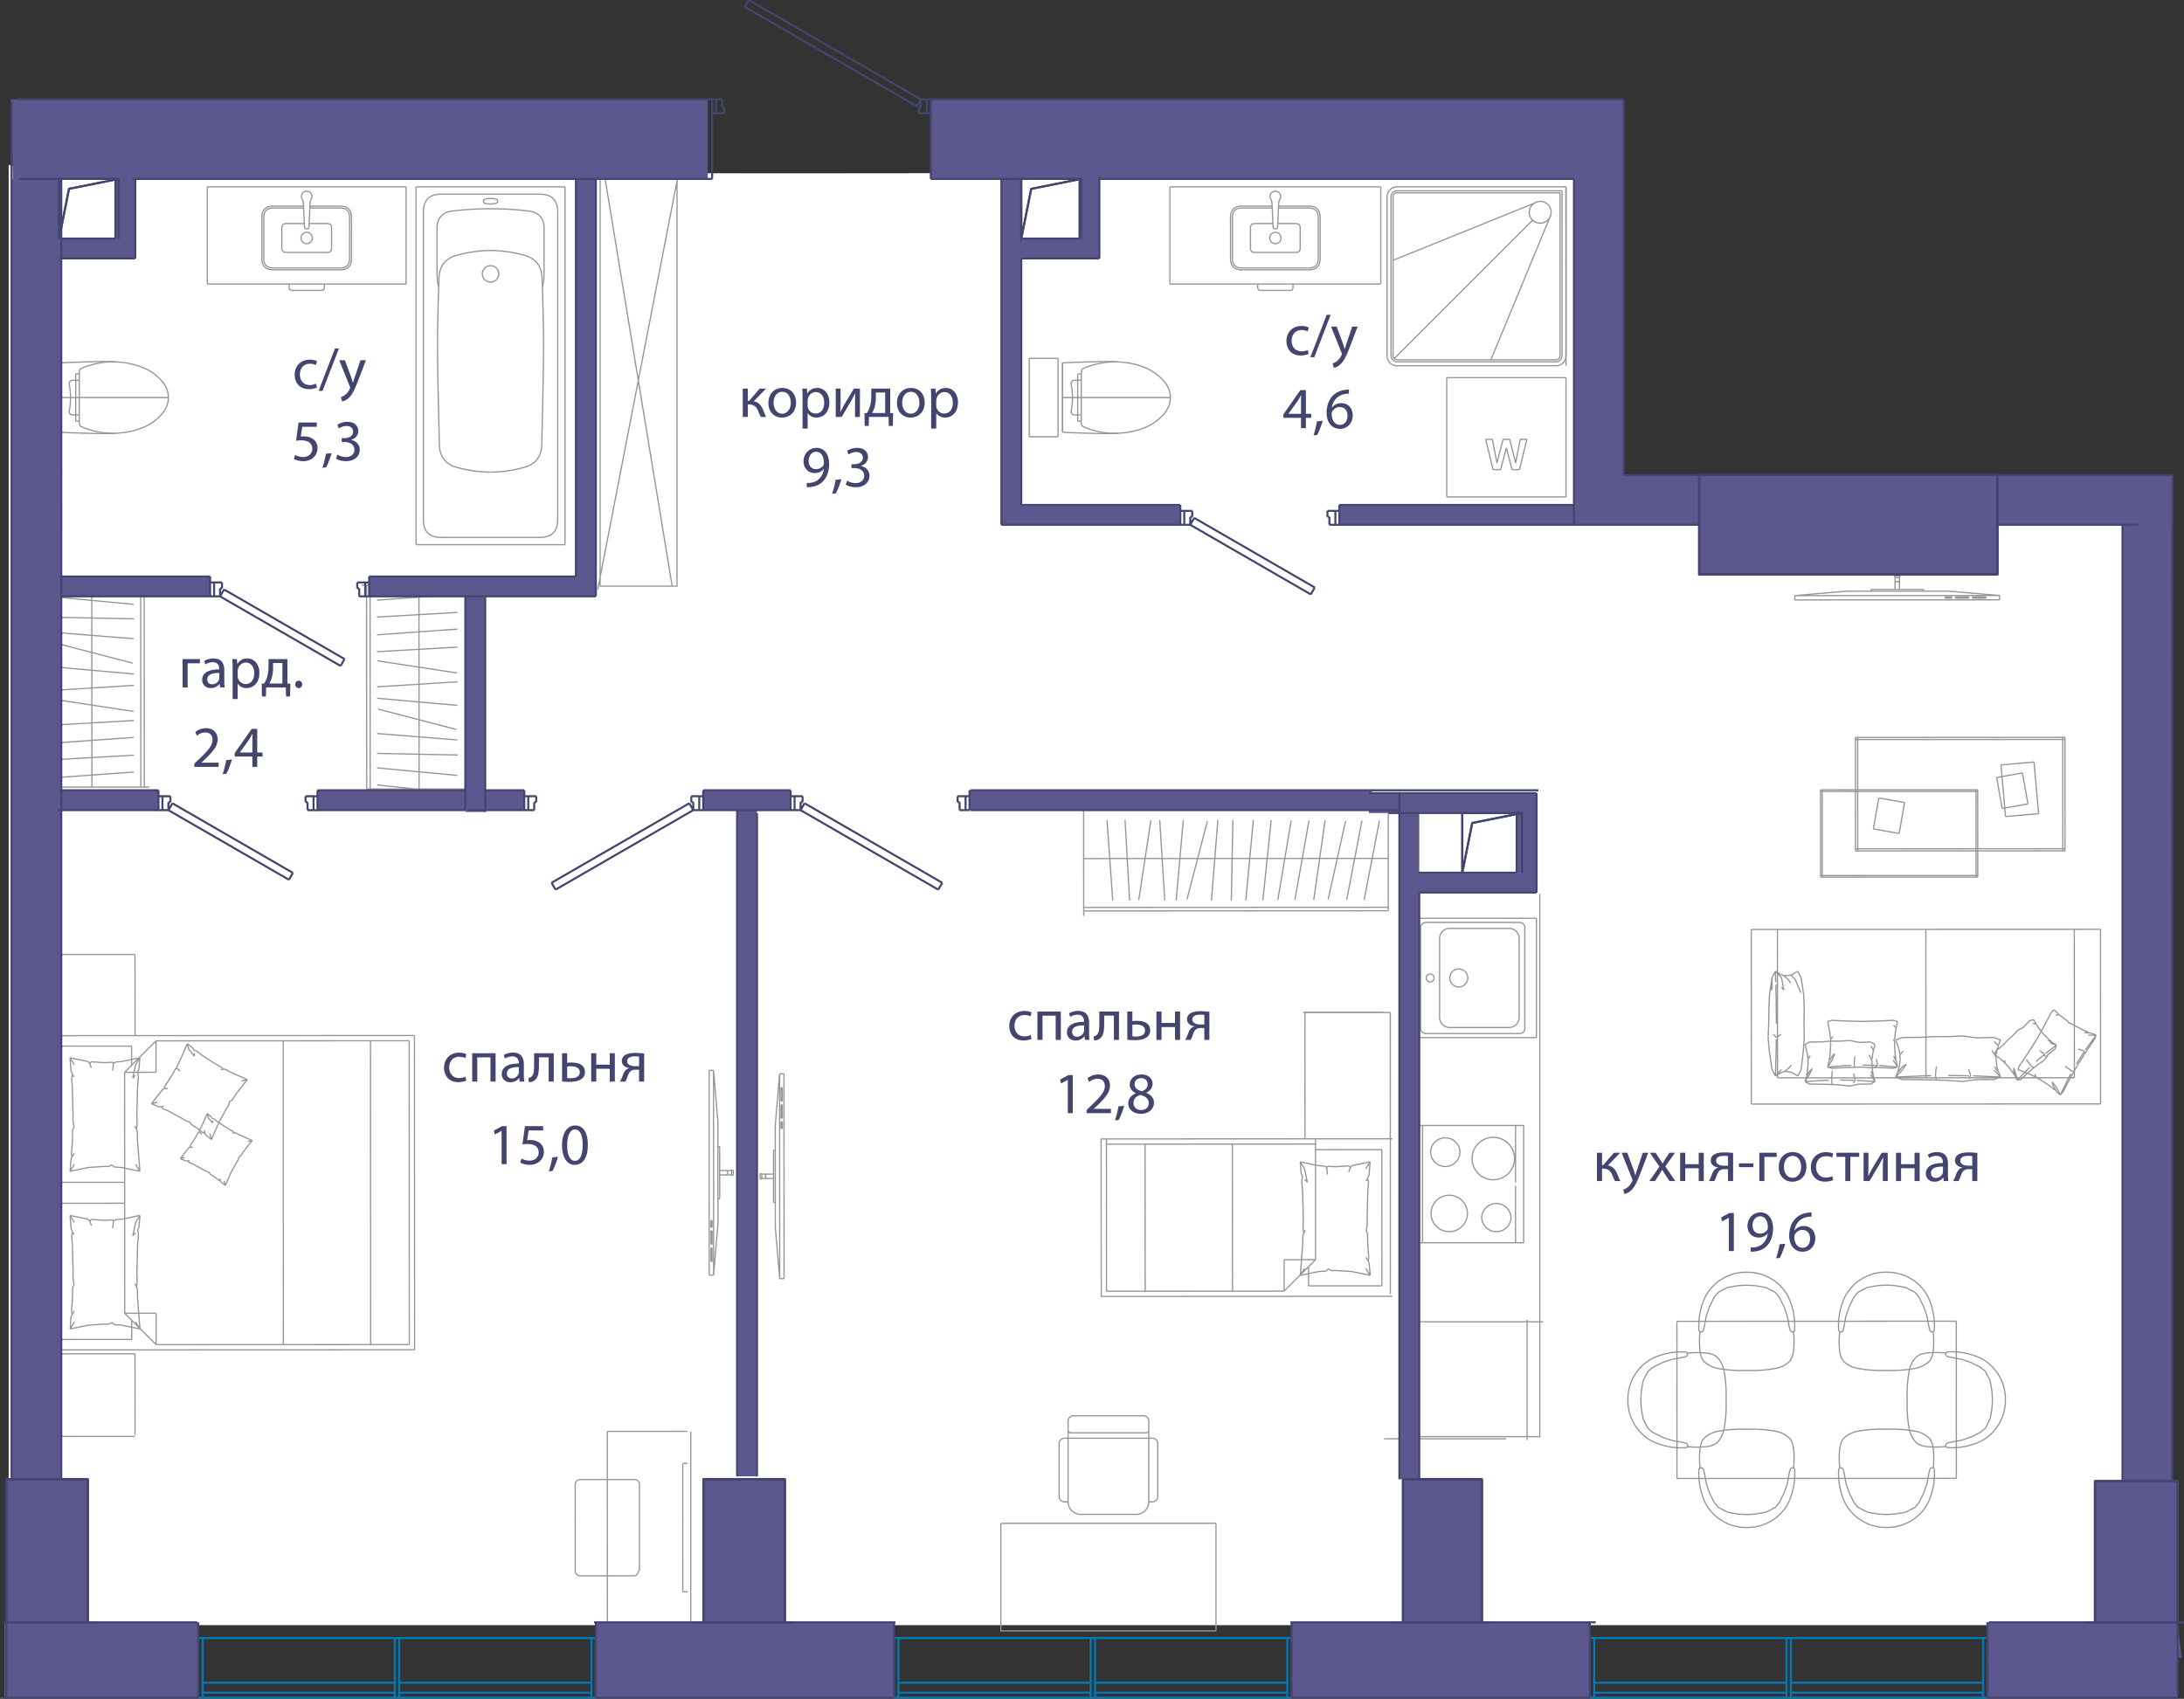 <svg version="1.1" xmlns="http://www.w3.org/2000/svg" xmlns:xlink="http://www.w3.org/1999/xlink" viewBox="0 0.108 266.427 207.26"><rect x="0" y="0.108" width="266.427" height="207.26" fill="#333333" stroke="none"/><path fill-rule="evenodd" clip-rule="evenodd" fill="#FFF" d="M1.057 20.197v178.181h262.778s2.643-135.354 0-135.354h-71.378V20.197c0 1.41-191.4 1.41-191.4 0z"></path><path fill="none" stroke="#969595" stroke-width=".15" stroke-miterlimit="10" d="M176.485 60.738v-14.55m0-.001v14.551m14.551-14.551h-14.55m-.001 0h14.551m-14.551 14.551v-14.55m14.551 14.55v-14.55m0-.001h-14.55m-.001 14.551h14.551m-8.988-7.033h-.811m1.374 2.885-.563-2.885m1.307 0-.744 2.885m1.556-2.885h-.812m1.533 2.885-.721-2.885m1.284 0-.563 2.885m1.374-2.885h-.81m-.091 3.696.901-3.696m-1.802 3.696h.901m-1.601-2.659.7 2.66m-1.398-.001.699-2.659m-1.623 2.659h.924m-1.825-3.696.901 3.696m5.254-32.59-17.455 7.053m19.06-5.064-7.126 17.205m5.076-17.011L170.08 43.862m20.956-20.957v1.31m0-.001v.385m0 .001v-.386m0 0v-1.309m0 .308v7.803m0 0v.874m0-8.677v7.803m0 0v1.385m0-9.188v-.308m0 0v.308m0 9.265v-.665m0 0v.665m0-3.483v2.67m0 .491v-3.162m0 6.323v-3.161m0 .491v2.67m0-3.652v.982m0-.491V29m0 6.31v-3.154m0-8.326v-.925m0 0v.924m0 1.309v-.385m0 0v.385m0 0v15.513m0 0v.385m0 0v-.385m0 0V25.138m0 18.67v.924m0-20.902v19.978m0-20.903v.924m0 20.903V22.905m0 21.827V22.905m0 21.827V22.905m-4.48 3.145a1.336 1.336 0 1 1 2.671 0 1.336 1.336 0 0 1-2.67 0zm-16.861 17.47c0 .401.325.727.727.727m-.727-20.129V43.52m.727-20.13a.728.728 0 0 0-.727.728m20.856-.728h-20.129m20.129 20.13V23.39m-.727 20.857a.728.728 0 0 0 .727-.727m-20.129.727h19.402m.485-20.614h-19.887"></path><path fill="none" stroke="#969595" stroke-width=".15" stroke-miterlimit="10" d="M170.422 23.633a.485.485 0 0 0-.485.485m0 0V43.52m0 0c0 .267.217.485.485.485m0 0h19.402m0 0a.485.485 0 0 0 .485-.485m0 0V23.633m-.485 21.099c.67 0 1.212-.543 1.212-1.212m-21.826 0c0 .67.543 1.212 1.212 1.212m0-21.827c-.67 0-1.212.543-1.212 1.213m1.212 20.614h19.402M169.21 24.118V43.52m21.826-20.615h-20.614m20.614 20.615V22.905M155.579 33.03h-4.081m0 0c-.924 0-1.386-.461-1.386-1.386m0 0V26.64m0 0c0-.924.462-1.386 1.386-1.386m0 0h3.691m.39 7.546h-4.081"></path><path fill="none" stroke="#969595" stroke-width=".15" stroke-miterlimit="10" d="M151.498 32.8c-.77 0-1.155-.385-1.155-1.156m0 0V26.64m0 0c0-.77.385-1.155 1.155-1.155m0 0h3.701m.38 5.419h-2.5m-.001 0c-.354 0-.532-.177-.532-.532m0 0v-2.46m0 0c0-.354.178-.532.532-.532m0 0h2.204m.297 5.65h4.08m.001 0c.924 0 1.386-.461 1.386-1.386m0 0V26.64m0 0c0-.924-.462-1.386-1.387-1.386m.001 0h-3.692m.159-.842c-.088.143-.137.34-.148.59m0 0-.12 2.747m0 0c0 .186-.093.28-.28.28m0 0c-.187 0-.28-.094-.28-.28m-.001 0-.12-2.747m0 0c-.01-.25-.06-.447-.147-.59m-.001 0a.6.6 0 0 1-.01-.647m0 0a.6.6 0 0 1 .559-.326m0 0a.6.6 0 0 1 .558.326m0 0a.6.6 0 0 1-.01.647m-.548 8.388h4.08"></path><path fill="none" stroke="#969595" stroke-width=".15" stroke-miterlimit="10" d="M159.66 32.8c.77 0 1.155-.385 1.155-1.156m0 0V26.64m0 0c0-.77-.385-1.155-1.156-1.155m.001 0h-3.702m-1.072 3.657a.693.693 0 1 1 1.386 0 .693.693 0 0 1-1.386 0zm.693 1.762h2.5m.001 0c.354 0 .531-.177.531-.532m0 0v-2.46m0 0c0-.354-.177-.532-.532-.532m.001 0h-2.205m-2.452 7.773c0 .254.126.38.38.38m0 0h3.552m0 0c.253 0 .38-.126.38-.38m0 0v-.39m0 0h-4.312m0 0v.39m-10.708-.39V22.905m25.728 11.858h-25.728m25.728-11.858v11.858m-25.728-11.858h25.728M66.166 35.133c.204-.655.204-1.19.204-2.562v-4.75m0-.001c0-1.026-.676-1.8-1.694-1.938m0 0a36.04 36.04 0 0 0-4.835-.302m0 0c-1.742 0-3.354.101-4.835.302m0 0c-1.018.138-1.693.912-1.693 1.939"></path><path fill="none" stroke="#969595" stroke-width=".15" stroke-miterlimit="10" d="M53.313 27.82v4.75c0 1.372 0 1.908.203 2.563m6.325 22.574c-1.314 0-2.673-.19-4.078-.57m0 0c-1.391-.376-2.112-1.284-2.163-2.725m0 0c-.15-5.664-.226-9.76-.226-12.285"></path><path fill="none" stroke="#969595" stroke-width=".15" stroke-miterlimit="10" d="M53.374 42.127c0-2.016.06-4.717.18-8.104m0 0c.052-1.47.788-2.398 2.21-2.782m-.001-.001c1.405-.38 2.764-.57 4.078-.57m0 0c1.314 0 2.673.19 4.078.57m.001 0c1.42.385 2.156 1.312 2.208 2.783m0 0c.12 3.387.18 6.088.18 8.104m0 0c0 2.526-.075 6.621-.225 12.285m0 0c-.051 1.44-.772 2.349-2.164 2.725m.001 0c-1.406.38-2.765.57-4.079.57m-.998-24.185a.998.998 0 1 1 1.996 0 .998.998 0 0 1-1.996 0zm7.007 32.149c1.456 0 2.184-.728 2.184-2.183m0 0V25.982m0 0c0-1.456-.728-2.184-2.183-2.184m-.001 0H53.832m-.001 0c-1.455 0-2.183.728-2.183 2.184m0 0v37.506m0 0c0 1.455.728 2.183 2.183 2.183m0 0h12.02m-15.096.893h18.172M50.755 22.905v43.66m18.172-43.66H50.755m18.172 43.659V22.905m-8.21 1.753c0 .223-.292.335-.876.335m0 0c-.584 0-.876-.112-.876-.335m0 0c0-.223.292-.335.876-.335m0 0c.584 0 .876.112.876.335m-8.278-1.753h7.402m0 0h7.403m-11.464 0h1.59m6.532 0h-1.59m6.615 0h-.25m-.001 0h-17.67m0 0h-.25m-.001 0h18.172m56.629 20.926v4.781m3.516-4.781h-3.516m3.516 0v4.781m-3.516 4.781v-4.78m3.516 4.78h-3.516m3.516 0v-4.78m7.171-4.361c-1.162-.068-2.252-.028-3.344.006s-2.184.062-3.275.12m0 .001v8.467m0 0c1.091.059 2.184.087 3.275.12s2.182.074 3.444 0m.149-8.708c1.021.102 1.25.142 1.477.187.462.093.918.208 1.571.458m0 0c.938.359 1.76.928 2.42 1.676m0 0c1.081 1.224 1.081 2.845 0 4.069m0 0a6.136 6.136 0 0 1-2.42 1.675m0 0c-.653.25-1.332.423-2.027.543"></path><path fill="none" stroke="#969595" stroke-width=".15" stroke-miterlimit="10" d="M137.513 52.866c-1.021.103-1.3.112-1.576.11a9.374 9.374 0 0 1-1.353-.11 9.312 9.312 0 0 1-2.21-.61 1.28 1.28 0 0 1-.468-.315m0-.001v-.444m0 0v-.77m0 0V46.5m0 0v-.77m0 0c0-.147 0-.296.089-.585m0 0c.095-.047.19-.092.288-.134.756-.333 1.57-.537 2.392-.656a9.805 9.805 0 0 1 1.817-.097m-5.025 1.472h.439m-.439.77v-.77m.439.77h-.439m.439-.77v.77m-.439 4.996h.439m-.439-.77v.77m.439-.77h-.439m.439.77v-.77m-1.071-2.113c0 .192-.012.384-.024.576a5.002 5.002 0 0 1-.091.793c-.017.076-.037.15-.047.23a.519.519 0 0 0 .035.282.415.415 0 0 0 .403.232h.356m0-4.226h-.356a.415.415 0 0 0-.402.232.518.518 0 0 0-.036.283c.01.079.03.154.047.23.058.258.075.526.091.793.012.192.024.383.024.575m.632 0V46.5m0 4.226v-2.113m-1.843 4.233V44.38m5.485 4.232h.06m-4.291 0h4.23m-4.29 0h.06m0 0h-.06m.952 0h-.892m11.916 0h-.523m.35 0h.173m-10.241 0h10.068m-10.48 0h-.476m10.777 0h-10.301m10.532 0h-.23m.171 0h.059m-9.121 0h9.062m-9.669 0h.607m-.999 0h.392m-1.252 0h.86m-1.914 0h-.13m2.291 0h-2.161m2.291 0h-.13m-1.663 0h1.794m-2.292 0h.498m-.627 0h.129m-1.015 0h12.865m.001 0h.24m0 0h-6.25m0 0h-6.621m0 0h-.235m4.195 0h2.37M37.416 33.03h-4.08m0 0c-.924 0-1.387-.461-1.387-1.386m.001 0V26.64m0 0c0-.924.462-1.386 1.386-1.386m0 0h3.691m.389 7.546h-4.08"></path><path fill="none" stroke="#969595" stroke-width=".15" stroke-miterlimit="10" d="M33.336 32.8c-.77 0-1.156-.385-1.156-1.156m0 0V26.64m0 0c0-.77.386-1.155 1.156-1.155m0 0h3.701m.379 5.419h-2.5m0 0c-.355 0-.532-.177-.532-.532m0 0v-2.46m0 0c0-.354.177-.532.532-.532m0 0h2.204m.296 5.65h4.081m0 0c.924 0 1.386-.461 1.386-1.386m0 0V26.64m0 0c0-.924-.462-1.386-1.386-1.386m0 0h-3.691m.158-.842c-.087.143-.136.34-.147.59m0 0-.12 2.747m0 0c0 .186-.094.28-.28.28m-.001 0c-.186 0-.28-.094-.28-.28m0 0-.12-2.747m0 0c-.01-.25-.06-.447-.147-.59m0 0a.6.6 0 0 1-.01-.647m-.001 0a.6.6 0 0 1 .558-.326m0 0a.6.6 0 0 1 .559.326m0 0a.6.6 0 0 1-.01.647m-.549 8.388h4.081"></path><path fill="none" stroke="#969595" stroke-width=".15" stroke-miterlimit="10" d="M41.497 32.8c.77 0 1.155-.385 1.155-1.156m0 0V26.64m0 0c0-.77-.385-1.155-1.155-1.155m0 0h-3.701m-1.073 3.657a.693.693 0 1 1 1.386 0 .693.693 0 0 1-1.386 0zm.693 1.762h2.501m0 0c.355 0 .532-.177.532-.532m0 0v-2.46m0 0c0-.354-.177-.532-.532-.532m0 0h-2.204m-2.453 7.773c0 .254.127.38.38.38m0 0h3.553m0 0c.253 0 .38-.126.38-.38m-.001 0v-.39m0 0H35.26m0 0v.39m-9.97-.39V22.905m24.252 11.858H25.29m24.252-11.858v11.858M25.29 22.905h24.252M3.325 53.393v-4.78m3.517 4.78H3.325m3.517 0v-4.78m-3.517-4.782v4.781m3.517-4.781H3.325m3.517 0v4.781m7.17 4.361c-1.161.067-2.252.028-3.343-.006s-2.184-.062-3.275-.12m0-.001V44.38m0-.001c1.09-.059 2.183-.087 3.275-.12s2.182-.075 3.444 0m.148 8.708c1.022-.102 1.25-.142 1.477-.187a9.046 9.046 0 0 0 1.571-.458m.001 0a6.136 6.136 0 0 0 2.42-1.676m0 0c1.08-1.224 1.08-2.845 0-4.07m0 .001a6.136 6.136 0 0 0-2.42-1.676m0 0a10.846 10.846 0 0 0-2.027-.542"></path><path fill="none" stroke="#969595" stroke-width=".15" stroke-miterlimit="10" d="M15.283 44.359c-1.022-.103-1.3-.112-1.576-.11a9.374 9.374 0 0 0-1.353.11 9.312 9.312 0 0 0-2.21.61 1.28 1.28 0 0 0-.469.315m0 0v.445m0 .001v.769m0 0v4.226m0 0v.769m0 0c0 .148 0 .297.09.586m-.001 0c.095.047.191.092.288.134.756.333 1.57.537 2.393.656.545.08 1.093.121 1.816.097m-5.024-1.473h.438m-.438-.769v.769m.438-.769h-.438m.438.769v-.77m-.438-4.994h.438m-.438.769v-.77m.438.77h-.438m.438-.769v.769m-1.07 2.113c0-.192-.012-.384-.024-.576-.017-.266-.034-.534-.092-.793-.016-.076-.037-.151-.046-.23a.518.518 0 0 1 .035-.282.415.415 0 0 1 .402-.232h.357m0 4.226H8.88a.415.415 0 0 1-.402-.232.518.518 0 0 1-.035-.283c.009-.079.03-.154.046-.23.058-.258.075-.527.092-.793.012-.192.024-.383.024-.575m.632 0v2.113m0-4.226v2.113m-1.843-4.233v8.467m5.484-4.234h.06m-4.291 0h4.231m-4.291 0h.06m0 0h-.06m.952 0h-.892m11.916 0h-.523m.35 0h.173m-10.24 0H20.39m-10.48 0h-.475m10.777 0H9.91m10.532 0h-.23m.172 0h.058m-9.121 0h9.063m-9.67 0h.607m-.998 0h.391m-1.252 0h.86m-1.914 0H8.28m2.29 0H8.408m2.292 0h-.13m-1.664 0H10.7m-2.292 0h.498m-.626 0h.128m-1.014 0h12.865m0 0h.24m0 0h-6.25m.001 0H7.627m.001 0h-.234m4.194 0h2.371M188.25 161.367h-15.862m11.344 14.276h-14.896m17.457.155v-14.663m1.14-34.438h-14.556m0 0h14.556m-14.556-14.556v14.556m0 0v-14.556m0 14.556h14.556m0 0h-14.556m14.556-14.556h-14.556m0 0v14.556m0 0h14.556m0 0v-14.556m-10.573 7.279a1.096 1.096 0 1 0 2.192-.001 1.096 1.096 0 0 0-2.193 0zm-2.879 0a.48.48 0 1 0 .96 0 .48.48 0 0 0-.96 0zm-.059-6.78H185.4m-12.094.617c0-.34.276-.616.616-.616m-.616 12.94v-12.324m.616 12.94a.616.616 0 0 1-.616-.616m12.093.616h-11.477m12.093-.616c0 .34-.276.616-.616.616m.616-12.94v12.324m-.616-12.941c.34 0 .616.277.616.617m-9.165.116h7.24m-8.473 1.232c0-.68.551-1.232 1.232-1.232m-1.232 10.86v-9.628m1.233 10.861a1.232 1.232 0 0 1-1.233-1.233m8.473 1.233h-7.24m8.472-1.233c0 .68-.552 1.233-1.233 1.233m1.233-10.861v9.628m-1.232-10.86c.68 0 1.232.551 1.232 1.232m.548 22.814v14.307m0 0h-12.334m0 0V137.42m0-.001h12.334m-.986 14.307h-12.58m12.58 0v-6.956m0-.395v-6.956m0 0h-12.58m5.796 3.219a1.79 1.79 0 0 0-3.577 0 1.79 1.79 0 0 0 1.789 1.788 1.79 1.79 0 0 0 1.788-1.788m6.66.814a2.59 2.59 0 1 0-5.18 0 2.59 2.59 0 0 0 5.18 0m-5.747 6.698c0-1.222-1-2.22-2.22-2.22-1.234 0-2.22.998-2.22 2.22a2.219 2.219 0 1 0 4.44 0m5.316.505a1.79 1.79 0 0 0-3.577 0 1.79 1.79 0 0 0 3.577 0m-4.625-11.236h-7.4m-.001 14.307h7.4"></path><path fill="none" stroke="#969595" stroke-width=".15" stroke-miterlimit="10" d="M172.023 175.378h15.82v-66.23M82.59 71.618h-9.38V21.41h9.379zm-.586.035-8.206-49.86m8.792.384-9.672 49.859m-28.823-.538.622-.006m0 0 .004 13.174m12.797 11.698-12.781.005m-.02-24.877 12.781-.006M44.737 96.37l-.02-24.878m.446 24.878-.02-24.879m5.984 24.875-.02-24.877m-5.095 24.385 9.784 1.013m-9.789-3.097 9.793.92m-9.815-2.688 9.834.195m-9.82-2.618 9.805.781m-9.663-3.76 9.519 2.479M46 85.294l9.798.87m-9.808-2.258 9.817-.615m-9.771-2.564 9.723 1.483m-9.772-2.593 9.82-.558m-9.817-1.502 9.811-.698m-9.814-1.472 9.82-.558m-9.817-1.502 9.811-.698M44.737 96.37l12.781-.006m-39.291-.233-.621.007m0 0L17.6 82.963M4.804 71.265l12.782-.005m.02 24.878-12.782.005M17.586 71.26l.02 24.878M17.16 71.26l.02 24.878m-5.985-24.875.02 24.877m5.095-24.384-9.783-1.014m9.789 3.097-9.793-.92m9.814 2.688-9.834-.195m9.821 2.618-9.805-.78m9.663 3.76-9.519-2.48m9.659 3.805-9.798-.87m9.808 2.258-9.816.615m9.771 2.564-9.724-1.483m9.773 2.593-9.82.558m9.816 1.502-9.81.698m9.814 1.472-9.82.558m9.816 1.502L6.522 95m11.064-23.74-12.782.005m82.775 68.722.002 6.39m0 .001h.214m0 0-.003-6.391m0 0h-.213m.214 2.929v.533m0 0 1.438-.001m0 0v-.533m0 0h-1.438m1.438-.053v.64m0-.001h.213m0 0v-.64m0 .001h-.213m-2.721-12.174.01 24.99m0-.001h.533m0 0 .53-6.248m0 .001-.005-12.495m0 0-.536-6.247m0 0h-.532m.223 23.323-.001-1.666m0 0h.133m0 0v1.666m.001 0h-.133m-.001-2.082v-1.666m-.001 0h.133m0 0v1.666m.001 0h-.133m-.002-2.083v-.833m0 0h.134m0 0v.833m0 0h-.133m.311-19.158.01 24.989m1.46-12.229a.266.266 0 0 0 0-.532m139.74-70.683 6.39-.002m.001-.001v-.212m-.001 0-6.39.002m0 0v.213m2.928-.214h.533m0 0V70.58m0 0-.533.001m0 0v1.438m-.053-1.438h.639m0-.001v-.212m0 0h-.64m.001 0v.213m-12.174 2.721 24.989-.01m0 0v-.533m0 .001-6.248-.53m0 0-12.494.005m0 0-6.247.535m0 0v.532m23.323-.222h-1.666m0 0v-.133m0 0h1.666m0-.001v.133m-2.082.001h-1.666m0 0v-.132m0 0h1.665m0-.001v.133m-2.082.001h-.833m0 .001v-.134m0 0h.833m0 0v.133m-19.158-.311 24.989-.01m-12.229-1.46a.266.266 0 0 0-.533 0m25.06 42.184-42.605.018m0 0 .01 21.303m-.001 0 42.605-.018m.001 0-.01-21.303m-3.195.002.007 18.107m-36.222-18.092.008 18.107m36.214-.015-36.214.015m18.1-18.115.007 18.107m15.594-8.306.5.436m-.84-.03.34-.406m2.154 1.696.243.165m-1.188-.806.54.367m-2.987.686.898-1.703m-1.79 3.286.892-1.583m3.635-.247 1.272.664m.827.312.675.254m0 0-.973.027m-.529-.592.494.185m1.008.38-1.319 1.814m-6.245 3.224-.477-.25m0 .001-1.502-.566m0 0 .196-.491m1.074-1.597-1.074 1.597m4.975 3.583-.482-.422m.044-.448.438.87m-.775-.677-.434-.379m0 0-1.188-.806m3.688-.727-.317.567m0 0-.974 2.021m2.868-5.209-.905 1.419m-1.133.467-.235-.191m.235.191.584.4m-1.852 2.054-.556-.734m-1.404-.258-.51-.267m2.426 1.707-.421-.751m0 0-.023-.072m-.068-.359.09.43m.295.525-.166-.028m-2.326-1.89.062.22m.131.218-.13-.218m-.229-3.835.128-.168m-.762 1.17.634-1.002m.069-.091.017-.045m0 0 .252-.397m6.626-.854-.772-.043m-1.963-1.176.393.078m-1.44-1.073.495.432m-.682-.449-.314.11m.314-.11.187.017m-.11-.01-.104-.177m4.475 3.146.196-.49m-.959-.271-.05-.11m.813.871-1.075 1.597m-.169.267-.802 1.268m.972-1.535-.159.207m-.081-.379.1.274m-2.962 5.125.34-.406m0 0 .897-1.703m.44-.78.453-.803m-.522.925-.37.658m1.694-2.851.03-.165m-1.355 2.265.07-.029m-.263-.034.193.063m.001.093.033-.107m-4.833.597.208.023m4.053-6.512-.118-.218m1.234 3.394.677.191m-3.661-5.007.5.436m-.84-.03.34-.406m2.154 1.696.243.165m-1.188-.806.54.367m-2.987.686.898-1.703m-1.79 3.286.892-1.583m3.635-.247 1.272.664m.827.312.675.254m0 0-.973.027m-.529-.592.494.185m1.008.38-1.319 1.814m-6.245 3.224-.477-.25m0 .001-1.502-.566m0 0 .196-.491m1.074-1.597-1.074 1.597m4.975 3.583-.482-.422m.044-.448.438.87m-.775-.677-.434-.379m0 0-1.188-.806m3.688-.727-.317.567m0 0-.974 2.021m2.868-5.209-.905 1.419m-1.133.467-.235-.191m.235.191.584.4m-1.852 2.054-.556-.734m-1.404-.258-.51-.267m2.426 1.707-.421-.751m0 0-.023-.072m-.068-.359.09.43m.295.525-.166-.028m-2.326-1.89.062.22m.131.218-.13-.218m-.229-3.835.128-.168m-.762 1.17.634-1.002m.069-.091.017-.045m0 0 .252-.397m6.626-.854-.772-.043m-1.963-1.176.393.078m-1.44-1.073.495.432m-.682-.449-.314.11m.314-.11.187.017m-.11-.01-.104-.177m4.475 3.146.196-.49m-.959-.271-.05-.11m.813.871-1.075 1.597m-.169.267-.802 1.268m.972-1.535-.159.207m-.081-.379.1.274m-2.962 5.125.34-.406m0 0 .897-1.703m.44-.78.453-.803m-.522.925-.37.658m1.694-2.851.03-.165m-1.355 2.265.07-.029m-.263-.034.193.063m.001.093.033-.107m-4.833.597.208.023m4.053-6.512-.118-.218m1.234 3.394.677.191m-38.03-8.914-.071 1.511m0 0 .094-.214m3.53 9.916-.412.784m.664-2.923.124-1.688m.001 0-.034-1.78m-.091 3.468-.252 2.14m-1.774.232.648.124m0 0 .714.427m.407-11.998.317 2.14m0 0 .063 1.687m-.793-4.61.413.783m.38 3.827-.032 1.78m-.761-6.39-.713.427m-.111.022.522.57m-2.317 7.272-.009 1.14m0 .001-.09 3.35m0 0 .746-.783m.487.256.129-.025m-1.362.552.714-.427m0 0 .299-.057m-1.018-12.297.037 1.336m.709-.553-.746-.783m.059 2.146.033 1.205m0 0 .028 3.04m1.482-5.348-.68-.576m0-.001-.208-.039m0 0-.714-.427m3.094 2.633-.673-1.614m-.522-.571-.537.103m.483.893-.243-.401m-.856-.26.292 1.51m0 .001-.285-.333m-.662-.357-.032.543m.597 5.534-.508.406m1.596 3.628.205-.279m-.931.86.726-.581m.194-11.225.072-.064m-2.735 9.433.318 2.14m-.48-3.828.162 1.688m.318 2.139.412.783m-.823-6.39-.07 1.78m2.126 4.083-.078-.07m-1.16-12.184-.412.783m-.377 3.828.061-1.688m-.09 3.468.03-1.78m.06-1.688.316-2.14m1.486-.287.288.055m-.288-.055-.055.053m-1.424 1.412-.078.333m.071-1.511.007 1.178m.553 6.125-.407-.404m-.146-5.721.016.12m-.023-1.298-.071 1.511m0 0 .094-.214m3.53 9.916-.412.784m.664-2.923.124-1.688m.001 0-.034-1.78m-.091 3.468-.252 2.14m-1.774.232.648.124m0 0 .714.427m.407-11.998.317 2.14m0 0 .063 1.687m-.793-4.61.413.783m.38 3.827-.032 1.78m-.761-6.39-.713.427m-.111.022.522.57m-2.317 7.272-.009 1.14m0 .001-.09 3.35m0 0 .746-.783m.487.256.129-.025m-1.362.552.714-.427m0 0 .299-.057m-1.018-12.297.037 1.336m.709-.553-.746-.783m.059 2.146.033 1.205m0 0 .028 3.04m1.482-5.348-.68-.576m0-.001-.208-.039m0 0-.714-.427m3.094 2.633-.673-1.614m-.522-.571-.537.103m.483.893-.243-.401m-.856-.26.292 1.51m0 .001-.285-.333m-.662-.357-.032.543m.597 5.534-.508.406m1.596 3.628.205-.279m-.931.86.726-.581m.194-11.225.072-.064m-2.735 9.433.318 2.14m-.48-3.828.162 1.688m.318 2.139.412.783m-.823-6.39-.07 1.78m2.126 4.083-.078-.07m-1.16-12.184-.412.783m-.377 3.828.061-1.688m-.09 3.468.03-1.78m.06-1.688.316-2.14m1.486-.287.288.055m-.288-.055-.055.053m-1.424 1.412-.078.333m.071-1.511.007 1.178m.553 6.125-.407-.404m-.146-5.721.016.12m27.845 6.302-.176.49m-.607-.792.783.302m-.525 2.043-.025.22m-2.373-2.516 2.14-.05m.356 1.489-.056.49m-2.44-1.929-1.687-.236m-1.781.086 1.78-.086m4.061 2.752.124 1.076m.236.653.192.533m0 0-.783-.857m.355-.329.14.39m.288.796-3.35-.15m-8.65-4.672 2.14-.017m-2.449 1.909-.046-.404m0 0-.428-1.186m0 0 .783-.303m5.607-.105h-1.777m-1.69.089 1.69-.09m-4.611 4.934.17-.473m.613-.384-.783.857m.273-.76.154-.426m0-.001.123-1.076m3.775 2.096-.974.015m0 0-3.351.152m8.913-.162-2.523-.036m-1.473-.789.065-.31m-.065.31-.067.77m-4.067-.64.514-.717m-.746-.689-.05-.432m0 0 .415-.482m-.746 2.704.643-.801m.484-.3-.484.3m-.477.595-.063-.08m12.316.221-.539-.715m.204-1.234-.535-.782m.808-.561-.175.486m.053-.613-.383-.375m.383.375.122.127m-.048-.05.124-.16m-2.745 4.343 2.14-.005m0 0 .783-.303m-.342-.732.055-.065m-4.323 1.34-1.78-.135m1.78.135 1.687-.236m-.706-.541-.276.41m-8.876-.171.783.302m2.14.015-2.14-.015m3.828.039-1.688-.024m1.688.024 1.78.062m-1.409-.133-.065-.098m-.066-.389.066.389m-4.445-3.107.102.154m11.565.126.157-.199m-3.42 1.866.276.749m3.627-4.291-.176.49m-.607-.792.783.302m-.525 2.043-.025.22m-2.373-2.516 2.14-.05m.356 1.489-.056.49m-2.44-1.929-1.687-.236m-1.781.086 1.78-.086m4.061 2.752.124 1.076m.236.653.192.533m0 0-.783-.857m.355-.329.14.39m.288.796-3.35-.15m-8.65-4.672 2.14-.017m-2.449 1.909-.046-.404m0 0-.428-1.186m0 0 .783-.303m5.607-.105h-1.777m-1.69.089 1.69-.09m-4.611 4.934.17-.473m.613-.384-.783.857m.273-.76.154-.426m0-.001.123-1.076m3.775 2.096-.974.015m0 0-3.351.152m8.913-.162-2.523-.036m-1.473-.789.065-.31m-.065.31-.067.77m-4.067-.64.514-.717m-.746-.689-.05-.432m0 0 .415-.482m-.746 2.704.643-.801m.484-.3-.484.3m-.477.595-.063-.08m12.316.221-.539-.715m.204-1.234-.535-.782m.808-.561-.175.486m.053-.613-.383-.375m.383.375.122.127m-.048-.05.124-.16m-2.745 4.343 2.14-.005m0 0 .783-.303m-.342-.732.055-.065m-4.323 1.34-1.78-.135m1.78.135 1.687-.236m-.706-.541-.276.41m-8.876-.171.783.302m2.14.015-2.14-.015m3.828.039-1.688-.024m1.688.024 1.78.062m-1.409-.133-.065-.098m-.066-.389.066.389m-4.445-3.107.102.154m11.565.126.157-.199m-3.42 1.866.276.749m-11.683-3.74-.118.491m-.404-.793.522.302m-.35 2.043-.017.22m-1.581-2.516 1.426-.05m.238 1.489-.038.49m-1.626-1.929-1.126-.237m-1.187.086 1.187-.086m2.707 2.752.083 1.077m.158.653.128.533m0 0-.523-.856m.237-.33.094.39m.192.796-2.234-.15m-5.766-4.673 1.426-.017m-1.632 1.909-.032-.404m0 0-.285-1.186m0 0 .522-.303m3.738-.105h-1.184m-1.127.089 1.127-.089m-3.074 4.933.113-.473m.408-.384-.521.857m.182-.76.102-.427m0 0 .083-1.076m2.517 2.096-.65.015m0 0-2.234.152m5.942-.161-1.682-.036m-.982-.79.043-.31m-.043.31-.044.77m-2.713-.64.344-.717m-.498-.689-.034-.432m0 0 .277-.483m-.497 2.705.43-.801m.322-.3-.323.3m-.318.594-.042-.08m8.211.223-.36-.714m.136-1.235-.357-.782m.539-.56-.116.485m.035-.612-.256-.376m.256.376.081.127m-.032-.05.082-.16m-1.829 4.341 1.427-.004m0 0 .522-.303m-.228-.732.036-.064m-2.881 1.339-1.187-.135m1.187.135 1.124-.236m-.471-.541-.183.41m-5.918-.172.522.302m1.427.015-1.427-.015m2.552.039-1.125-.024m1.125.024 1.187.063m-.94-.134-.043-.098m-.044-.389.044.39m-2.963-3.108.067.154m7.71.127.105-.199m-2.28 1.866.185.749m2.417-4.291-.118.491m-.404-.793.522.302m-.35 2.043-.017.22m-1.581-2.516 1.426-.05m.238 1.489-.038.49m-1.626-1.929-1.126-.237m-1.187.086 1.187-.086m2.707 2.752.083 1.077m.158.653.128.533m0 0-.523-.856m.237-.33.094.39m.192.796-2.234-.15m-5.766-4.673 1.426-.017m-1.632 1.909-.032-.404m0 0-.285-1.186m0 0 .522-.303m3.738-.105h-1.184m-1.127.089 1.127-.089m-3.074 4.933.113-.473m.408-.384-.521.857m.182-.76.102-.427m0 0 .083-1.076m2.517 2.096-.65.015m0 0-2.234.152m5.942-.161-1.682-.036m-.982-.79.043-.31m-.043.31-.044.77m-2.713-.64.344-.717m-.498-.689-.034-.432m0 0 .277-.483m-.497 2.705.43-.801m.322-.3-.323.3m-.318.594-.042-.08m8.211.223-.36-.714m.136-1.235-.357-.782m.539-.56-.116.485m.035-.612-.256-.376m.256.376.081.127m-.032-.05.082-.16m-1.829 4.341 1.427-.004m0 0 .522-.303m-.228-.732.036-.064m-2.881 1.339-1.187-.135m1.187.135 1.124-.236m-.471-.541-.183.41m-5.918-.172.522.302m1.427.015-1.427-.015m2.552.039-1.125-.024m1.125.024 1.187.063m-.94-.134-.043-.098m-.044-.389.044.39m-2.963-3.108.067.154m7.71.127.105-.199m-2.28 1.866.185.749m5.173-7.098-.118.603m-.404-.748.522.145m-.35 2.509-.016.27m.082-1.322-.038.602m-2.122-2.108 1.922-.096m-2.552.1-1.186.04m1.816-.044-.63.004m2.708 2.824.083 1.322m.157.801.128.655m0 0-.522-.825m.236-.631.095.478m.191.978-2.234-.184m-5.972-3.417-.031-.496m0 0-.286-1.456m0 0 .522-.145m1.922.094-1.922-.094m-.52 5.702.114-.581m.408-.245-.522.826m.183-.934.102-.523m0 0 .082-1.322m2.518 2.575-.65.017m0 0-2.235.187m5.943-.198-1.682-.044m-.983-.743.043-.3m-.043.3-.044.72m-2.712-.561.343-.81m-.498-1.143-.034-.53m-.219 2.727.429-.756m0 0 .05-.052m.272-.245-.322.297m-.305.536-.055-.132m.428-2.79-.158.208m-.12.206.12-.206m3.174-2.065.21.006m-1.395-.033 1.185.027m.158.004h.003m0 0 .47.01m4.135 4.908-.36-.688m.002-2.055.134.35m.182-1.649-.116.597m.035-.753-.256-.257m.256.257.081.156m-.043-.083.093-.174m-.402 5.099.522-.145m-.25-.888.059-.09m-4.069.987 1.187.081m2.551.055-1.922-.094m0 0-.63.04m.655-.379-.184.277m-5.918.015.523.145m0 0 1.921-.097m.878-.022h.018m0 .001.92-.022m-1.06.025-.756.018m3.318-.008-.314.046m.314-.046.156-.055m-2.596.041-.043-.04m-.044-.251.044.25m-.079.045.122-.004m-3.007-3.631.083.183m7.678.13.121-.21m-2.279 2.516.184.694m2.417-5.269-.118.603m-.404-.748.522.145m-.35 2.509-.016.27m.082-1.322-.038.602m-2.122-2.108 1.922-.096m-2.552.1-1.186.04m1.816-.044-.63.004m2.708 2.824.083 1.322m.157.801.128.655m0 0-.522-.825m.236-.631.095.478m.191.978-2.234-.184m-5.972-3.417-.031-.496m0 0-.286-1.456m0 0 .522-.145m1.922.094-1.922-.094m-.52 5.702.114-.581m.408-.245-.522.826m.183-.934.102-.523m0 0 .082-1.322m2.518 2.575-.65.017m0 0-2.235.187m5.943-.198-1.682-.044m-.983-.743.043-.3m-.043.3-.044.72m-2.712-.561.343-.81m-.498-1.143-.034-.53m-.219 2.727.429-.756m0 0 .05-.052m.272-.245-.322.297m-.305.536-.055-.132m.428-2.79-.158.208m-.12.206.12-.206m3.174-2.065.21.006m-1.395-.033 1.185.027m.158.004h.003m0 0 .47.01m4.135 4.908-.36-.688m.002-2.055.134.35m.182-1.649-.116.597m.035-.753-.256-.257m.256.257.081.156m-.043-.083.093-.174m-.402 5.099.522-.145m-.25-.888.059-.09m-4.069.987 1.187.081m2.551.055-1.922-.094m0 0-.63.04m.655-.379-.184.277m-5.918.015.523.145m0 0 1.921-.097m.878-.022h.018m0 .001.92-.022m-1.06.025-.756.018m3.318-.008-.314.046m.314-.046.156-.055m-2.596.041-.043-.04m-.044-.251.044.25m-.079.045.122-.004m-3.007-3.631.083.183m7.678.13.121-.21m-2.279 2.516.184.694m19.034-5.476.235.396m-.681-.308.446-.088m1.055 1.579.125.16m-.613-.781.28.355m-2.179-.353.886-.872m-.73.789-.767.407m-.616.646.616-.646m3.123.455.706.699m.488.371.398.303m0 0-.785-.293m-.101-.381.291.221m.595.453-1.344 1.01m-6.061-.304.833-.674m.179 2.042-.265-.262m0 0-.886-.674m0 0 .14-.432m2.073-1.888-.665.59m-.577.624.577-.624m1.224 4.843-.226-.383m.025-.431.201.814m-.363-.614-.204-.344m0 0-.613-.782m2.694.187-.355.334m0 0-1.159 1.219m3.231-3.074-.964.814m-1.002-.017-.154-.222m.154.222.415.516m-1.881.947-.236-.653m-.744-.273-.283-.28m0-.001-.114-.441m1.352 2.079-.218-.728m.007-.356-.007.356m.16.534-.08-.037m4.738-3.94-.612-.282m-.957-1.076.25.128m-.72-1.013.232.392m-.355-.439-.345-.099m.345.099.123.046m-.053-.019-.047-.15m2.398 3.148.14-.432m-.578-.386-.018-.067m-.877 2.267-.74.506m2.073-1.888-1.124.905m-.209.477.48-.695m-.507-.075.116.338m-3.389 2.869.446-.09m.765-.749-.765.75m1.414-1.288-.649.538m.649-.538.7-.554m-.577.411-.073-.032m-.231-.209.231.209m-3.531-.625.135.07m4.389-3.754-.057-.189m-.103 2.456.53.388m-1.273-4.157.235.396m-.681-.308.446-.088m1.055 1.579.125.16m-.613-.781.28.355m-2.179-.353.886-.872m-.73.789-.767.407m-.616.646.616-.646m3.123.455.706.699m.488.371.398.303m0 0-.785-.293m-.101-.381.291.221m.595.453-1.344 1.01m-6.061-.304.833-.674m.179 2.042-.265-.262m0 0-.886-.674m0 0 .14-.432m2.073-1.888-.665.59m-.577.624.577-.624m1.224 4.843-.226-.383m.025-.431.201.814m-.363-.614-.204-.344m0 0-.613-.782m2.694.187-.355.334m0 0-1.159 1.219m3.231-3.074-.964.814m-1.002-.017-.154-.222m.154.222.415.516m-1.881.947-.236-.653m-.744-.273-.283-.28m0-.001-.114-.441m1.352 2.079-.218-.728m.007-.356-.007.356m.16.534-.08-.037m4.738-3.94-.612-.282m-.957-1.076.25.128m-.72-1.013.232.392m-.355-.439-.345-.099m.345.099.123.046m-.053-.019-.047-.15m2.398 3.148.14-.432m-.578-.386-.018-.067m-.877 2.267-.74.506m2.073-1.888-1.124.905m-.209.477.48-.695m-.507-.075.116.338m-3.389 2.869.446-.09m.765-.749-.765.75m1.414-1.288-.649.538m.649-.538.7-.554m-.577.411-.073-.032m-.231-.209.231.209m-3.531-.625.135.07m4.389-3.754-.057-.189m-.103 2.456.53.388M226.62 90.338v-.26m25.015.249v-.26m-25.289.012 25.563-.011m-25.289.27h-.274m25.289-.011h.274m-25.563-.248.006 13.846m0 0h.274m25.015-.011h.274m0 0v-.26m-.005-13.327v-.26m-25.29.271 25.015-.01m.28 13.327-.006-13.328m-25.289.011.006 13.327m0 0h-.274m25.289.249-25.015.011m25.014-.27h.275m-.28-13.328.006 13.328m-25.015.01 25.015-.01m-25.015.01v.26m25.015-.011v-.26m-29.347-6.984v-.199m18.761.192v-.2m-18.966.008 19.172-.008m-18.967.207h-.205m18.966-.007h.206m-19.172-.192.004 10.651m0 0h.205m18.762-.008h.205m0 0v-.2m-.005-10.251v-.2m-18.966.207 18.761-.007m.21 10.251-.004-10.251m-18.967.007.004 10.253m0 0h-.205m18.967.191-18.762.008m18.762-.207h.205m-.21-10.252.005 10.252m-18.762.008 18.762-.008m-18.762.008v.2m18.762-.009v-.2m7.564-7.529-.006-.067m.069.062-4.032.354m0 0-.554-6.303m0 0 4.032-.354m0 0 .554 6.302m-1.349-1.184-.007-.04m.056.031-3.146.556m-.001 0-.667-3.775m0 0 3.147-.557m0 0 .667 3.776m-15.095-.179-.007.04m.056-.031-3.147-.553m0 0-.664 3.776m0 0 3.147.554m0 0 .664-3.777m-24.968 81.204a.517.517 0 0 0 .02-.012m-.02.012a.583.583 0 0 0-.023.014m0 0a.132.132 0 0 0-.032.028m0 0a.278.278 0 0 0-.05.101m.001 0a.559.559 0 0 0-.015.128"></path><path fill="none" stroke="#969595" stroke-width=".15" stroke-miterlimit="10" d="M207.254 179.49a8.284 8.284 0 0 0 .841 4.1m0 0a5.622 5.622 0 0 0 5.002 2.872m0 0h.002m0 0a5.622 5.622 0 0 0 4.999-2.876m0 0a8.284 8.284 0 0 0 .838-4.1m0 0a.563.563 0 0 0-.015-.127m-.001 0a.278.278 0 0 0-.048-.102m0 0a.134.134 0 0 0-.032-.028m0 .001a.59.59 0 0 0-.024-.015m-.019-.012a.504.504 0 0 0 .019.012m-.019-.012c.076-.702.085-1.41.025-2.114m0 0a3.62 3.62 0 0 0-.213-1.028m.001 0a1.71 1.71 0 0 0-.518-.672m0 .001a3.341 3.341 0 0 0-1.421-.653m-.001 0a15.9 15.9 0 0 0-3.576-.252m0 0h-.002m0 0a15.899 15.899 0 0 0-3.577.255m0 0a3.342 3.342 0 0 0-1.421.653m0 0a1.711 1.711 0 0 0-.516.673m0 0a3.65 3.65 0 0 0-.213 1.028m0 0a10.98 10.98 0 0 0 .027 2.114m.444.246.094.432.227 1.24.387 1.12.602 1.205.48.566 1.128.584 1.308.226 1.034.06m5.258-5.438-.094.432-.226 1.24-.386 1.121-.6 1.205-.48.567-1.128.585-1.308.227-1.034.06"></path><path fill="none" stroke="#969595" stroke-width=".15" stroke-miterlimit="10" d="m218.354 179.449.053-.126.092-.097.142-.05.094.001.062.026m-10.961.251-.053-.126-.093-.098-.142-.05-.093.002-.062.026m17.022.005a.517.517 0 0 0 .02-.012m-.02.012a.59.59 0 0 0-.023.014m0 0a.136.136 0 0 0-.032.028m0 0a.28.28 0 0 0-.05.101m0 0a.564.564 0 0 0-.014.127m0 0a8.283 8.283 0 0 0 .841 4.1m0 0a5.622 5.622 0 0 0 5.002 2.871m0 0h.002m-.001 0a5.622 5.622 0 0 0 5-2.876m0 0a8.283 8.283 0 0 0 .837-4.1m0 0a.573.573 0 0 0-.014-.127m0 0a.28.28 0 0 0-.05-.1m0-.001a.134.134 0 0 0-.032-.028m0 0a.59.59 0 0 0-.023-.014m-.019-.012a.524.524 0 0 0 .019.012m-.019-.012c.076-.702.085-1.41.025-2.114m0 0a3.63 3.63 0 0 0-.213-1.028m0 0a1.712 1.712 0 0 0-.517-.672m0 0a3.343 3.343 0 0 0-1.421-.653m0 .001a15.893 15.893 0 0 0-3.578-.252m0 0h-.001m0 0a15.898 15.898 0 0 0-3.577.254m0 0a3.339 3.339 0 0 0-1.421.654m0 0a1.711 1.711 0 0 0-.517.672m.001 0c-.12.331-.192.677-.213 1.029m0 0a10.98 10.98 0 0 0 .027 2.114m.444.245.094.432.227 1.24.387 1.121.602 1.204.48.567 1.128.584 1.308.225 1.034.06m5.257-5.437-.093.432-.226 1.24-.387 1.121-.6 1.205-.48.567-1.127.585-1.308.226-1.034.061"></path><path fill="none" stroke="#969595" stroke-width=".15" stroke-miterlimit="10" d="m235.395 179.442.054-.126.092-.098.142-.05.094.002.062.026m-10.961.25-.053-.125-.093-.098-.142-.05-.093.002-.062.026m11.415-16.643a.454.454 0 0 0-.018.012m.018-.012a.585.585 0 0 0 .024-.014m0 0a.129.129 0 0 0 .032-.028m0 0a.28.28 0 0 0 .05-.101m-.001 0a.572.572 0 0 0 .015-.128m0 0a8.284 8.284 0 0 0-.841-4.099m0 0a5.622 5.622 0 0 0-5.002-2.872m0 0h-.001m0 0a5.622 5.622 0 0 0-5 2.876m0 0a8.284 8.284 0 0 0-.837 4.1m0 0c0 .043.005.086.014.127m0 .001a.28.28 0 0 0 .05.1m0 0c.009.012.02.021.032.029m0 0 .023.014m.019.012a.519.519 0 0 0-.019-.012m.019.012a10.98 10.98 0 0 0-.025 2.114m0 0c.02.351.092.697.213 1.028m0 0c.113.264.29.495.517.672m0 0c.415.327.903.55 1.421.652m0 0a15.9 15.9 0 0 0 3.578.252m-.001 0h.002m0 0a15.9 15.9 0 0 0 3.578-.255m0 0a3.342 3.342 0 0 0 1.42-.653m0 0a1.71 1.71 0 0 0 .517-.673m0 0c.12-.33.191-.677.212-1.028m0 0a10.98 10.98 0 0 0-.027-2.114m-.444-.246-.094-.431-.227-1.24-.387-1.121-.602-1.204-.48-.567-1.128-.584-1.308-.226-1.034-.06m-5.258 5.438.094-.432.226-1.24.387-1.121.6-1.205.48-.567 1.127-.585 1.308-.227 1.034-.06m-5.256 5.437-.052.126-.093.098-.142.05-.093-.002-.063-.026m10.961-.251.053.126.093.098.142.05.093-.002.063-.026m-17.023-.005a.658.658 0 0 0-.02.012m.02-.012a.476.476 0 0 0 .023-.014m0 0a.129.129 0 0 0 .032-.028m0 0a.28.28 0 0 0 .05-.101m0 0a.572.572 0 0 0 .014-.127m0 0a8.284 8.284 0 0 0-.84-4.1m-.001 0a5.622 5.622 0 0 0-5.002-2.871m0 0h-.001m0 0a5.622 5.622 0 0 0-5 2.876m0 0a8.284 8.284 0 0 0-.837 4.1m0 0a.55.55 0 0 0 .015.127m0 0a.28.28 0 0 0 .049.1m-.001.001c.01.01.02.02.033.028m0 0 .023.014m.019.012a.397.397 0 0 0-.019-.012m.019.012a10.98 10.98 0 0 0-.025 2.114m0 0c.02.351.093.698.213 1.028m0 0c.113.264.291.495.517.672m0 0c.415.327.903.55 1.421.653m0 0a15.9 15.9 0 0 0 3.578.251m0 0h.001m0 0a15.9 15.9 0 0 0 3.578-.254m0 0a3.343 3.343 0 0 0 1.42-.654m.001 0c.225-.177.403-.409.516-.672m0 0a3.62 3.62 0 0 0 .212-1.029m0 0a10.9 10.9 0 0 0-.027-2.114m-.444-.245-.094-.432-.227-1.24-.387-1.121-.602-1.204-.48-.567-1.128-.584-1.308-.225-1.034-.06m-5.257 5.437.094-.432.225-1.24.387-1.121.6-1.205.48-.567 1.127-.585 1.308-.227 1.034-.06m-5.255 5.437-.053.126-.093.098-.142.05-.093-.002-.062-.026"></path><path fill="none" stroke="#969595" stroke-width=".15" stroke-miterlimit="10" d="m218.346 162.332.054.125.092.098.142.05.094-.002.062-.026m-12.961 2.597a.453.453 0 0 0 .012.02m-.012-.02a.576.576 0 0 0-.014-.023m0-.001a.131.131 0 0 0-.028-.031m0 0a.281.281 0 0 0-.102-.05m0 .001a.572.572 0 0 0-.127-.015m0 0a8.284 8.284 0 0 0-4.1.841m.001 0a5.622 5.622 0 0 0-2.872 5.002m0 0v.002m0 0a5.622 5.622 0 0 0 2.876 4.999m0 0a8.284 8.284 0 0 0 4.1.838m0 0a.564.564 0 0 0 .127-.015m0 0a.28.28 0 0 0 .102-.05m0 .001c.01-.01.02-.02.028-.032m0-.001a.859.859 0 0 0 .014-.023m.012-.019a.527.527 0 0 0-.012.02m.012-.02c.702.076 1.41.085 2.114.025m0 0c.351-.02.697-.092 1.028-.213m0 0a1.71 1.71 0 0 0 .672-.517m0 0a3.34 3.34 0 0 0 .652-1.421m0 0a15.9 15.9 0 0 0 .252-3.577m0 0v-.002m0 0a15.9 15.9 0 0 0-.255-3.577m.001 0a3.343 3.343 0 0 0-.654-1.421m0 0a1.713 1.713 0 0 0-.673-.516m0 0a3.62 3.62 0 0 0-1.028-.213m0 0a10.9 10.9 0 0 0-2.114.028m-.246.443-.432.094-1.24.227-1.12.387-1.205.602-.566.48-.584 1.128-.226 1.308-.06 1.034m5.438 5.258-.432-.094-1.24-.226-1.121-.386-1.205-.6-.567-.48-.585-1.128-.227-1.308-.06-1.034m5.437 5.256.126.053.097.092.05.142-.001.094-.026.062m-.251-10.961.126-.053.098-.093.05-.142-.002-.093-.026-.062m31.554 11.41a.45.45 0 0 0-.012-.02m.012.02.015.023m0 0a.131.131 0 0 0 .028.032m0 .001a.28.28 0 0 0 .1.048m.001 0c.042.01.084.015.127.015m0 0a8.284 8.284 0 0 0 4.1-.841m-.001 0a5.622 5.622 0 0 0 2.872-5.002m0 0v-.002m0 0a5.622 5.622 0 0 0-2.876-4.999m0 0a8.284 8.284 0 0 0-4.1-.838m-.001 0a.563.563 0 0 0-.126.015m0 0a.28.28 0 0 0-.101.05m0-.001a.17.17 0 0 0-.028.032m0 0-.015.024m-.012.019a.4.4 0 0 0 .012-.02m-.012.02a10.954 10.954 0 0 0-2.114-.025m0 0c-.35.02-.697.092-1.028.213m0 0c-.264.113-.495.29-.672.516m0 0c-.327.416-.55.903-.652 1.422m0 0a15.893 15.893 0 0 0-.252 3.577m0 0v.002m0 0c-.05 1.198.035 2.398.255 3.577m0 0c.102.519.326 1.006.654 1.421m0 0c.177.226.408.404.672.516m0 .001c.33.12.677.191 1.028.212m.001 0c.703.059 1.411.05 2.113-.027m.246-.445.432-.093 1.24-.227 1.12-.387 1.205-.602.566-.48.584-1.128.226-1.308.06-1.034m-5.438-5.258.432.094 1.241.226 1.12.386 1.205.6.568.48.584 1.128.227 1.308.061 1.034m-5.438-5.256-.125-.053-.098-.092-.05-.142.002-.094.026-.062m.25 10.96-.126.054-.098.093-.05.142.002.093.026.062m1.267-15.288.008 19.172m-34.092-19.158 34.084-.014m-34.076 19.186-.008-19.172m34.092 19.158-34.084.014m34.084-.014-34.084.014m0 0-.008-19.172m0 0 34.084-.014m0 0 .008 19.172M15.206 146.905l.006 13.42m-8.101-13.417 8.095-.003m-8.088 16.619-.007-16.616m8.954 16.612-8.947.004m8.946-2.347.001 2.343m-.853-3.195.852.852m-.864-30.249.005 13.42m.846-14.272-.852.852m.851-3.196.001 2.344m-8.948-2.34 8.947-.004m-8.94 16.62-.007-16.616m8.102 16.613-8.095.003m42.818 1.26.008 18.533m0 0-30.888.013m0 0-3.836-3.833m0 0-.006-14.698m3.842 18.531-.002-3.834m-3.834.001 3.834-.001m-3.84-14.697-.007-14.699m.001 0 3.832-3.836m0 0 30.888-.013m0 0 .008 18.533m-30.896-18.52.002 3.834m-3.834.002 3.834-.002m31.526-4.486.016 38.344m0 0-44.735.019m-.017-38.344 44.735-.02m-34.083.015-.008-9.904m0 0-10.65.004m10.658 58.623-.008-9.904m0 0-10.65.005m.006-38.819 10.652-.005m9.323 12.669-.733-.576m.553-.14.18.716m-3.122-2.275-.346-.227m1.697 1.111-.773-.505m4.415-1.95-.97 1.782m0 .001-.901 2.063m-3.469-2.502-1.781-.968m-1.136-.497-.928-.405m0 0 .716-.18m1.348 1.082-.678-.297m-1.386-.605 1.39-1.771m7.564-2.436.668.363m0 0 2.064.902m-.001.001-.715.18m-1.565 2.95-.22.337m2.5-3.467-1.39 1.77m0 0-.512.783m-5.411-6.926.706.555m-.526.161-.18-.716m1.135.891.636.5m0 0 1.697 1.11m-4.68.134.31-.571m0-.001.902-2.063m-2.792 5.254.922-1.408m-1.111 1.697.23-.078m1.724-2.259.15.14m-.15-.14-.285-.223m0 0 .1-.348m1.392-1.919.689.811m2.599.975.716.389m-.102.262.5-.046m-3.713-1.58-.025-.39m-.071-.346.362.1m3.049 2 .187.235m-3.665-2.571.067.236m4.396 6.24-.135.471m.377-.576-.242.105m-8.29.652-.323.036m.555-.086-.232.05m.134.236-.134-.236m3.47 1.887-.529-.159m.578.379-.05-.22m1.548 1.295-.725-.57m1.038.815-.066-.192m0 0-.105-.36m.105.36-.247-.053m-4.688-5.611.042.21m1.31-2.409-.43.79m.558-.862-.128.072m-.941 2.416-.37-.006m5.693 6.221-.733-.576m.553-.14.18.716m-3.122-2.275-.346-.227m1.697 1.111-.773-.505m4.415-1.95-.97 1.782m0 .001-.901 2.063m-3.469-2.502-1.781-.968m-1.136-.497-.928-.405m0 0 .716-.18m1.348 1.082-.678-.297m-1.386-.605 1.39-1.771m7.564-2.436.668.363m0 0 2.064.902m-.001.001-.715.18m-1.565 2.95-.22.337m2.5-3.467-1.39 1.77m0 0-.512.783m-5.411-6.926.706.555m-.526.161-.18-.716m1.135.891.636.5m0 0 1.697 1.11m-4.68.134.31-.571m0-.001.902-2.063m-2.792 5.254.922-1.408m-1.111 1.697.23-.078m1.724-2.259.15.14m-.15-.14-.285-.223m0 0 .1-.348m1.392-1.919.689.811m2.599.975.716.389m-.102.262.5-.046m-3.713-1.58-.025-.39m-.071-.346.362.1m3.049 2 .187.235m-3.665-2.571.067.236m4.396 6.24-.135.471m.377-.576-.242.105m-8.29.652-.323.036m.555-.086-.232.05m.134.236-.134-.236m3.47 1.887-.529-.159m.578.379-.05-.22m1.548 1.295-.725-.57m1.038.815-.066-.192m0 0-.105-.36m.105.36-.247-.053m-4.688-5.611.042.21m1.31-2.409-.43.79m.558-.862-.128.072m-.941 2.416-.37-.006m7.384 11.831-.55-.432m.414-.105.136.537m-2.342-1.706-.26-.17m1.273.833-.58-.38m3.311-1.461-.726 1.336m0 0-.676 1.548m-2.602-1.876-1.336-.727m-.852-.372-.696-.304m0 0 .537-.135m1.011.811-.509-.222m-1.039-.454 1.043-1.329m5.673-1.826.5.272m0 0 1.549.677m0 0-.538.135m-1.173 2.212-.166.254m1.877-2.601-1.044 1.328m0 0-.384.587m-4.058-5.194.53.416m-.395.121-.135-.537m.851.668.477.375m0 0 1.273.833m-3.51.1.233-.429m0 0 .676-1.547m-2.094 3.941.691-1.057m-.833 1.272.174-.058m1.293-1.694.11.104m-.11-.104-.215-.167m.001 0 .074-.261m1.044-1.439.517.608m1.949.731.537.292m-.077.196.375-.034m-2.784-1.185-.02-.293m-.052-.26.271.076m2.287 1.5.14.176m-2.748-1.928.05.176m3.297 4.68-.102.354m.283-.432-.181.078m-6.217.489-.243.028m.417-.065-.174.038m.1.177-.1-.177m2.602 1.415-.397-.12m.434.284-.037-.164m1.16.971-.544-.427m.779.611-.05-.144m0 0-.078-.27m.078.27-.185-.04m-3.516-4.207.032.157m.982-1.807-.323.593m.42-.647-.097.053m-.706 1.813-.276-.005m4.269 4.666-.55-.432m.414-.105.136.537m-2.342-1.706-.26-.17m1.273.833-.58-.38m3.311-1.461-.726 1.336m0 0-.676 1.548m-2.602-1.876-1.336-.727m-.852-.372-.696-.304m0 0 .537-.135m1.011.811-.509-.222m-1.039-.454 1.043-1.329m5.673-1.826.5.272m0 0 1.549.677m0 0-.538.135m-1.173 2.212-.166.254m1.877-2.601-1.044 1.328m0 0-.384.587m-4.058-5.194.53.416m-.395.121-.135-.537m.851.668.477.375m0 0 1.273.833m-3.51.1.233-.429m0 0 .676-1.547m-2.094 3.941.691-1.057m-.833 1.272.174-.058m1.293-1.694.11.104m-.11-.104-.215-.167m.001 0 .074-.261m1.044-1.439.517.608m1.949.731.537.292m-.077.196.375-.034m-2.784-1.185-.02-.293m-.052-.26.271.076m2.287 1.5.14.176m-2.748-1.928.05.176m3.297 4.68-.102.354m.283-.432-.181.078m-6.217.489-.243.028m.417-.065-.174.038m.1.177-.1-.177m2.602 1.415-.397-.12m.434.284-.037-.164m1.16.971-.544-.427m.779.611-.05-.144m0 0-.078-.27m.078.27-.185-.04m-3.516-4.207.032.157m.982-1.807-.323.593m.42-.647-.097.053m-.706 1.813-.276-.005m-14.673 2.94.117-1.502m.405.653-.522.85m.348-6.252.016-.672m-.081 3.293.037-1.499m3.94 4.53-2.027.135m0 0-2.233.464m.364-6.923-.084-3.293m-.158-1.999-.128-1.631m0-.001.522.849m-.236 2.781-.094-1.192m-.192-2.438 2.234.462m5.974 8.516.032 1.236m0 0 .287 3.63m0 0-.523-.849m-3.334.28-.404-.027m4.261.596-2.234-.462m0 0-.935-.062m3.163-13.323-.113 1.448m-.409-.599.522-.849m-.182 2.326-.102 1.304m.001 0-.082 3.293m-2.518-6.416.65-.043m0-.001 2.233-.463m-5.943.488 1.683.111m-2.027-.134.185.258m2.824.52-.043.324m.043-.324.044-.584m.001 0 .35-.152m2.361.342-.342 1.636m.499 4.438.034 1.323m-.277.076.296.66m-.552-6.497.322-.36m.261-.387.1.588m-.15 5.92-.106.457m.324-7.255-.168.29m-3.096 11.335-.474.205m.688.045-.214-.25m-4.818-11.017-.197-.42m.359.702-.162-.282m-.134.385.134-.385m.163 6.413-.135-.87m-.028 1.122.163-.252m-.316 3.238.116-1.487m-.166 2.128.132-.253m0 0 .255-.446m-.255.446-.082-.388m2.405-11.219-.159.235m2.741-.184-.9.06m1.028.06-.128-.12m-2.556.704-.185-.52m-2.413 13.127.117-1.502m.405.653-.522.85m.348-6.252.016-.672m-.081 3.293.037-1.499m3.94 4.53-2.027.135m0 0-2.233.464m.364-6.923-.084-3.293m-.158-1.999-.128-1.631m0-.001.522.849m-.236 2.781-.094-1.192m-.192-2.438 2.234.462m5.974 8.516.032 1.236m0 0 .287 3.63m0 0-.523-.849m-3.334.28-.404-.027m4.261.596-2.234-.462m0 0-.935-.062m3.163-13.323-.113 1.448m-.409-.599.522-.849m-.182 2.326-.102 1.304m.001 0-.082 3.293m-2.518-6.416.65-.043m0-.001 2.233-.463m-5.943.488 1.683.111m-2.027-.134.185.258m2.824.52-.043.324m.043-.324.044-.584m.001 0 .35-.152m2.361.342-.342 1.636m.499 4.438.034 1.323m-.277.076.296.66m-.552-6.497.322-.36m.261-.387.1.588m-.15 5.92-.106.457m.324-7.255-.168.29m-3.096 11.335-.474.205m.688.045-.214-.25m-4.818-11.017-.197-.42m.359.702-.162-.282m-.134.385.134-.385m.163 6.413-.135-.87m-.028 1.122.163-.252m-.316 3.238.116-1.487m-.166 2.128.132-.253m0 0 .255-.446m-.255.446-.082-.388m2.405-11.219-.159.235m2.741-.184-.9.06m1.028.06-.128-.12m-2.556.704-.185-.52m-2.405 32.362.117-1.502m.405.653-.522.849m.348-6.251.017-.672m-.081 3.293.036-1.499m3.94 4.53-2.026.135m0 0-2.234.464m.364-6.923-.083-3.294m-.158-1.998-.129-1.632m0 0 .523.849m-.236 2.781-.095-1.192m-.192-2.438 2.234.462m5.975 8.516.031 1.236m0 0 .287 3.63m0-.001-.523-.848m-3.334.28-.404-.027m4.261.595-2.234-.461m0 0-.935-.062m3.163-13.323-.113 1.448m-.408-.6.521-.848m-.181 2.326-.102 1.304m0 0-.082 3.293m-2.518-6.416.65-.043m-.001 0 2.234-.464m-5.942.488 1.682.111m-2.027-.134.186.258m2.823.52-.043.323m.043-.323.045-.584m0-.001.35-.151m2.362.341-.343 1.637m.499 4.438.034 1.323m-.277.076.296.66m-.552-6.497.322-.36m.261-.387.1.588m-.15 5.92-.106.457m.324-7.255-.168.29m-3.096 11.335-.474.205m.688.045-.214-.25m-4.818-11.017-.197-.42m.359.702-.162-.282m-.134.385.134-.385m.164 6.412-.136-.869m-.028 1.122.163-.252m-.316 3.238.116-1.487m-.166 2.128.132-.253m0 0 .255-.447m-.255.447-.082-.388m2.406-11.219-.16.235m2.741-.185-.9.061m1.028.059-.128-.12m-2.556.705-.184-.52m-2.414 13.127.117-1.502m.405.653-.522.849m.348-6.251.017-.672m-.081 3.293.036-1.499m3.94 4.53-2.026.135m0 0-2.234.464m.364-6.923-.083-3.294m-.158-1.998-.129-1.632m0 0 .523.849m-.236 2.781-.095-1.192m-.192-2.438 2.234.462m5.975 8.516.031 1.236m0 0 .287 3.63m0-.001-.523-.848m-3.334.28-.404-.027m4.261.595-2.234-.461m0 0-.935-.062m3.163-13.323-.113 1.448m-.408-.6.521-.848m-.181 2.326-.102 1.304m0 0-.082 3.293m-2.518-6.416.65-.043m-.001 0 2.234-.464m-5.942.488 1.682.111m-2.027-.134.186.258m2.823.52-.043.323m.043-.323.045-.584m0-.001.35-.151m2.362.341-.343 1.637m.499 4.438.034 1.323m-.277.076.296.66m-.552-6.497.322-.36m.261-.387.1.588m-.15 5.92-.106.457m.324-7.255-.168.29m-3.096 11.335-.474.205m.688.045-.214-.25m-4.818-11.017-.197-.42m.359.702-.162-.282m-.134.385.134-.385m.164 6.412-.136-.869m-.028 1.122.163-.252m-.316 3.238.116-1.487m-.166 2.128.132-.253m0 0 .255-.447m-.255.447-.082-.388m2.406-11.219-.16.235m2.741-.185-.9.061m1.028.059-.128-.12m-2.556.705-.184-.52m-5.13 26.239 10.652-.004m18.061-48.265.016 37.066m.001 0 10.65-.004m0 0-.015-37.066m0-.001-10.652.005m42.868 65.275-6.658.003m-.588-.587-.004-10.574m.587-.588 6.658-.003m.588.588.004 10.574m-7.833.003c0 .325.264.588.588.587m-.005-11.749a.588.588 0 0 0-.587.588m7.833-.003a.588.588 0 0 0-.588-.588m.005 11.749c.23-.04.45-.323.49-.63m-3.826-16.992 9.79-.004"></path><path fill="none" stroke="#969595" stroke-width=".15" stroke-miterlimit="10" d="m74.085 174.738.01 23.499h10.168v-23.503m-.379 19.582h-.587m-.007-15.666h.587m-.58 15.666-.007-15.665m.007 15.665-.007-15.665m0-.001h.587m.007 15.666h-.587m65.044 4.766v-8.749m0-4.374v13.123m-26.247-13.123v13.123h26.247m-26.247-13.123h26.247m-8.531-11.046a.328.328 0 0 0 .329-.328m-9.843 0c0 .181.147.328.328.328m9.515-.328v8.749m-9.843-8.749v-1.094m9.843 0a.656.656 0 0 0-.656-.656m-8.531 0a.656.656 0 0 0-.656.656m.328 1.422h9.187m-8.859-2.078h8.53m1.094 10.499a.656.656 0 0 0 .657-.656m-12.03 0c0 .362.293.656.656.656m10.28 0h.437m-10.28 0h-.437m0-7.764a.656.656 0 0 0-.656.655m12.03 0a.656.656 0 0 0-.657-.656m.657.656v6.453m-12.03-6.453v6.453m9.405 2.187a1.53 1.53 0 0 0 1.53-1.531m-9.842 0c0 .845.686 1.531 1.531 1.531m8.312-11.374v1.094m-1.531 10.28h-6.78m-1.532-1.531v-8.75m-.437.986h10.717m18.376-51.935 10.651-.004m0-.001.007 34.366m-9.124-4.206-.852.853m0 0 .001 2.343m0 0 8.947-.004m0 0-.007-16.616m0 0-8.095.004m0 0 .006 13.42m-25.512-14.684.008 18.533m0 .001 21.671-.014m0 0 3.833-3.836m0 0-.006-14.699m-3.827 18.535-.001-3.834m3.834-.002-3.834.002m3.934-14.106-25.62.013m.001.001.007-.594m-.647-.046.017 19.219m0 0 35.517-.02m-.016-19.218-35.518.02m35.534 19.199-10.651.004m7.934-2.563-.119-1.502m-.404.654.523.848m-.354-6.251-.017-.672m.084 3.293-.038-1.498m-3.936 4.533 2.027.133m0 .001 2.234.461m-.371-6.923.081-3.293m.156-1.999.128-1.631m0 0-.522.848m.238 2.782.094-1.193m.19-2.437-2.234.463m-5.967 8.522-.03 1.235m-.001 0-.283 3.63m0 0 .522-.849m3.335.277.403-.027m-4.26.599 2.234-.464m0 0 .934-.062m-3.174-13.321.114 1.448m.409-.6-.523-.848m.183 2.326.103 1.304m0 0 .084 3.293m2.513-6.418-.649-.043m0 0-2.234-.462m5.943.483-1.682.113m2.026-.136-.185.258m-2.823.523.043.323m-.043-.323-.045-.585m0 0-.35-.151m-2.361.343.343 1.637m-.496 4.438-.032 1.323m.277.076-.295.66m.546-6.497-.323-.36m-.26-.387-.1.588m.155 5.92.106.457m-.33-7.255.168.29m3.106 11.332.474.205m-.688.046.214-.25m4.808-11.021.197-.422m-.358.704.161-.282m.135.384-.135-.384m-.157 6.412.134-.87m.029 1.123-.163-.253m.319 3.238-.118-1.487m.168 2.128-.132-.253m0 0-.255-.446m.255.446.082-.388m-2.415-11.217.159.235m-2.741-.182.9.06m-1.027.06.127-.12m2.557.702.184-.52m2.425 13.125-.119-1.502m-.404.654.523.848m-.354-6.251-.017-.672m.084 3.293-.038-1.498m-3.936 4.533 2.027.133m0 .001 2.234.461m-.371-6.923.081-3.293m.156-1.999.128-1.631m0 0-.522.848m.238 2.782.094-1.193m.19-2.437-2.234.463m-5.967 8.522-.03 1.235m-.001 0-.283 3.63m0 0 .522-.849m3.335.277.403-.027m-4.26.599 2.234-.464m0 0 .934-.062m-3.174-13.321.114 1.448m.409-.6-.523-.848m.183 2.326.103 1.304m0 0 .084 3.293m2.513-6.418-.649-.043m0 0-2.234-.462m5.943.483-1.682.113m2.026-.136-.185.258m-2.823.523.043.323m-.043-.323-.045-.585m0 0-.35-.151m-2.361.343.343 1.637m-.496 4.438-.032 1.323m.277.076-.295.66m.546-6.497-.323-.36m-.26-.387-.1.588m.155 5.92.106.457m-.33-7.255.168.29m3.106 11.332.474.205m-.688.046.214-.25m4.808-11.021.197-.422m-.358.704.161-.282m.135.384-.135-.384m-.157 6.412.134-.87m.029 1.123-.163-.253m.319 3.238-.118-1.487m.168 2.128-.132-.253m0 0-.255-.446m.255.446.082-.388m-2.415-11.217.159.235m-2.741-.182.9.06m-1.027.06.127-.12m2.557.702.184-.52m-5.525-3.53-.008-15.442h9.536m-9.528 15.442 10.65-.005m-30.162.656 10.652-.004m-10.636 17.944-.016-17.94m10.668 17.936-10.652.004m10.636-17.944.015 17.94M94.58 146.814l-.002-6.391m0 0h-.213m0 0 .003 6.39m0 .001h.213m-.214-2.929v-.533m-.001 0h-1.438m0 .001v.532m.001 0h1.438m-1.438.054v-.64m-.001.001h-.213m0 0v.639m.001 0h.213m2.721 12.173-.01-24.989m0 0h-.533m0 .001-.53 6.247m0 0 .005 12.494m0 0 .535 6.247m0 0h.533m-.223-23.322v1.665m.001 0h-.133m0 .001-.001-1.666m0 0h.133m.001 2.082v1.666m.001 0h-.134m0 0v-1.666m0 0h.133m.001 2.082v.833m.001 0h-.134m0 0v-.833m0 0h.133m-.312 19.158-.01-24.988m-1.46 12.228a.266.266 0 0 0 0 .533m38.56-32.019-.006-.622m-.001 0 10.652-.004m26.502-12.797.005 12.781m-37.159.02-.005-12.781m37.164 12.761-37.158.02m37.158-.446-37.158.02m37.155-5.984-37.158.02m34.218 5.026 1.862-9.657m-3.994 9.658 1.866-9.657m-4.132 9.63 2.137-9.601m-3.895 9.67 1.393-9.737m-3.69 9.711 1.726-9.683m-3.806 9.693 1.625-9.701m-3.449 9.744 1.013-9.785m-3.096 9.79.919-9.793m-2.687 9.814.195-9.834m-2.619 9.82.781-9.805m-3.76 9.663 2.48-9.518m-3.805 9.658.87-9.797m-2.258 9.808-.616-9.817m-2.563 9.771 1.482-9.723m-2.592 9.773-.558-9.82m-1.502 9.815-.699-9.81m34.315 11.064-.005-12.781"></path><path fill="none" stroke="#0378B7" stroke-width=".25" stroke-miterlimit="10" d="M109.598 206.615h23.452m0 0v-1.213m0 0h-23.452m0 0v1.213m84.882 0h23.452m0 0v-1.213m0 0H194.48m0 0v1.213m-169.764 0h23.451m0 0v-1.213m0 0H24.716m0 0v1.213m193.75 0h23.451m0 0v-1.213m0 0h-23.451m0 0v1.213m-84.883 0h23.452m0 0v-1.213m0 0h-23.452m0 0v1.213m-84.882 0h23.452m0 0v-1.213m0 0H48.7m.001 0v1.213m84.349.606h-23.452m23.452-7.275h-23.452m47.437 7.275h.534m0 0v-7.275m0 0h-.534m0 0v7.275m-47.971 0h.534m0 0v-7.275m0 0h-.534m0 0v7.275m108.868 0H194.48m23.452-7.275H194.48m47.437 7.275h.534m-.001 0v-7.275m0 0h-.533m0 0v7.275m-47.97 0h.533m0 0v-7.275m0 0h-.533m0 0v7.275m-145.78 0H24.716m23.451-7.275H24.716m47.437 7.275h.533m0 0v-7.275m0 0h-.533m0 0v7.275m-47.971 0h.534m0 0v-7.275m0 0h-.534m0 0v7.275m217.735 0h-23.451m23.451-7.275h-23.451m-.534 7.275h.534m0 0v-7.275m0 0h-.534m0 0v7.275m-60.897 0h-23.452m23.452-7.275h-23.452m-.533 7.275h.533m0 0v-7.275m0 0h-.533m0 0v7.275m-60.897 0H48.7m23.453-7.275H48.7m-.533 7.275h.534m0 0v-7.275m0 0h-.534m0 0v7.275"></path><g fill-rule="evenodd" clip-rule="evenodd" fill="#5D5790"><path d="M95.74 180.577h-9.931v17.457H72.686v9.187h36.378v-9.187H95.74zm85.033 0h-7.636V109h14.308V96.874h-20.078v-.354h-49.092v2.425h48.713v.354h3.724v81.278h.44v17.457H157.57v9.187h36.378v-9.187h-13.174v-17.457zm-2.387-81.278h6.634v7.276h-11.883v-7.276h5.25zm-92.6-.354H96.45V96.52H85.785zm4.134.002h2.425v81.277H89.92zm-51.187.001H56.75v-2.425H38.733z"></path><path d="M72.686 21.935h13.659v-9.7H1.322l.264 9.7h-.173v158.642H.776v17.457H.529v9.187h23.653v-9.187H10.707v-17.457H7.476V98.948h11.856v-2.425H7.476V72.864h18.156V70.44H7.476V31.636H16.5v-9.7h53.76v48.503H45.033v2.425h11.735V99.17h2.425v-.224h4.766V96.52h-4.766V72.864h13.493V21.935zm-58.61 7.276h-6.6v-7.276h6.6v7.276zm251.561 168.823h.014V180.81h-.664V64.134h.043V58.07h-66.96v-45.9h-23.04v.063h-61.479v9.701h8.61v42.199h21.826v-2.425h-19.401V31.636h9.528v-9.701h57.893V61.71h-28.618v2.425h43.896v6.063h36.379v-6.063h15.26V180.81h-3.36v17.225h-13.113v9.187h23.186v-4.85h.5l-.5-4.337zM131.689 29.21h-7.103v-7.276h7.103v7.276zM.264 207.368l.265-.147H0z"></path></g><path fill="none" stroke="#43456F" stroke-width=".25" stroke-miterlimit="10" d="M10.707 198.034v-17.457m0 0H.776m0 0v17.457m-.247 0h11.574"></path><path fill-rule="evenodd" clip-rule="evenodd" fill="none" stroke="#43456F" stroke-width=".25" stroke-miterlimit="10" d="M.776 198.034h9.93v-17.457H.777v17.457z"></path><path fill="none" stroke="#43456F" stroke-width=".25" stroke-miterlimit="10" d="M10.707 180.577v17.457M.776 180.577h9.93m-9.93 26.791v-26.791m23.275 17.457H.7m95.04 0v-17.457m0 0h-9.931m0 0v17.457m-1.241 0h12.258"></path><path fill-rule="evenodd" clip-rule="evenodd" fill="none" stroke="#43456F" stroke-width=".25" stroke-miterlimit="10" d="M95.74 198.034v-17.457h-9.931v17.457h9.93z"></path><path fill="none" stroke="#43456F" stroke-width=".25" stroke-miterlimit="10" d="M95.74 180.577v17.457m-9.931-17.457h9.93m-9.93 17.457v-17.457m23.431 17.457H72.464m193.186 0V180.81m0 0h-10.085m0 0v17.224m-1.242 0h12.104"></path><path fill-rule="evenodd" clip-rule="evenodd" fill="none" stroke="#43456F" stroke-width=".25" stroke-miterlimit="10" d="M262.499 198.034h3.152V180.81h-10.086v17.224h6.934z"></path><path fill="none" stroke="#43456F" stroke-width=".25" stroke-miterlimit="10" d="M265.65 180.81v26.03m-10.085-26.03h10.086m-10.086 17.224V180.81m10.77 17.224h-23.727m-61.835 0v-17.457m0 0h-9.62m-.001 0v17.457m-1.241 0h11.948"></path><path fill-rule="evenodd" clip-rule="evenodd" fill="none" stroke="#43456F" stroke-width=".25" stroke-miterlimit="10" d="M180.773 198.034v-17.457h-9.62v17.457h9.62z"></path><path fill="none" stroke="#43456F" stroke-width=".25" stroke-miterlimit="10" d="M180.773 180.577v17.457m-9.621-17.457h9.62m-9.62 17.457v-17.457m23.508 17.457h-37.24M243.664 58.07v12.127M207.285 58.07h36.379m-36.379 12.127V58.07m36.379 12.127h-36.379"></path><path fill-rule="evenodd" clip-rule="evenodd" fill="none" stroke="#43456F" stroke-width=".25" stroke-miterlimit="10" d="M207.285 70.197h36.379V58.07h-36.379v12.127z"></path><path fill="none" stroke="#43456F" stroke-width=".25" stroke-miterlimit="10" d="M207.285 70.197h36.379m0 0v-6.063m0 0V58.07m0 0h-36.379m0 0v12.127M2.355 21.935h4.85m8.933 0h70.736m0 0v-8.003m0-1.698H2.437m111.114 9.701h11.035m9.446 0h40.998m22.978-9.701h-84.457m0 1.698v8.003M2.115 12.234h30.313m142.602 9.701h16.977m6.063 36.135V12.269m-6.063 9.666v42.199m0 0h15.278m0 0V58.07m0 0h-9.215m45.594 6.064h17.177m4.189 0V58.07m0 0h-21.366m21.323 122.74V64.134m-6.063 0V180.81M1.413 12.532v168.045m6.063 0V21.935M242.45 198.034v4.337m-84.881-4.337v4.337m36.378-.001v-4.336m-121.261 0v4.337m36.378-.001v-4.336m-84.882 4.336v-4.336M198.07 47.844v2.425m9.215 7.801h2.426m-87.551 6.064h21.827m0-1.698v-.727m0 0h-19.401m38.804 2.425h28.617m0-2.425h-28.618m.001 0v.727M14.076 21.935v7.276m2.425 2.425v-9.7m105.659-.001v42.199m2.426-2.425V31.636m0 0h9.528m-2.425-2.426h-7.103M185.02 99.3v7.275m2.425 2.425V96.874m-16.733 0v83.703m2.425 0V109M89.92 98.801v81.423m2.425 0V99.33m77.068-.03h8.973m9.059-2.426h-20.457m18.032 9.701h-12.006m0 2.425h14.431M7.293 72.865h18.339m0-1.698v-.728m0 .001H7.293m37.74 2.425h25.228m0-2.425H45.033m0 0v.727M14.076 29.21H7.293m0 2.426h9.208m56.185 41.229v-50.93m-2.425 0V70.44m0 2.425h2.425m61.428-41.229v-9.7m-2.425-.001v7.276M56.768 72.718v26.26m2.425.192V72.718M91.336.108l-.486.84m0 0 21.003 12.126m0 0 .485-.84m0 0L91.336.108m21.73 13.824v-1.698m0 0h-.728m0 0v.97m0 0h-.242m0 0v.728m0 0h.97m-25.707 0h.97m0 0v-.728m0 0h-.243m0 0v-.97m0 0h-.727m0 0v1.698m25.707 0h.485m0 0v-1.698m0 0h-.485m0 0v1.698m-25.707 0v-1.698m0 0h-.485m0 0v1.698m0 0h.485M187.678 96.52h-69.283m-.12 0v.714m.12 1.711h52.06M96.448 96.52h-6.227m0 2.425h6.227m0-1.711v-.714m18.015 12.126.485-.84m0 0-16.802-9.7m0-.001-.485.84m-.001 0 16.803 9.701m-17.53-11.398v1.697m0 0h.728m-.001 0v-.97m0 0h.243m0 0v-.727m0 0h-.97m20.857 0h-.97m0 0v.727m0 0h.243m0 0v.97m0 0h.727m0 0v-1.697m-20.857 0h-.485m0 0v1.697m0 0h.485m0 0v-1.697m20.857 0v1.697m0 0h.485m0 0v-1.697m0 0h-.485m-58.573-.728h4.742m.001 0v.714m0 1.711h-6.857m28.683-2.425h4.803m0 2.425h-4.803m0-1.711v-.714m-18.015 12.126-.485-.84m0 0 16.803-9.7m0-.001.485.84m0 0-16.803 9.701m17.53-11.398v1.697m0 0h-.727m0 0v-.97m0 0h-.243m0 0v-.727m0 0h.97m-20.857 0h.97m.001 0v.727m0 0h-.243m0 0v.97m0 0h-.728m0 0v-1.697m20.857 0h.485m0 0v1.697m0 0h-.485m0 0v-1.697m-20.857 0v1.697m0 0h-.485m.001 0v-1.697m0 0h.484m95.458-24.626.485-.84m0 0-14.702-8.488m0 0-.485.84m0 0 14.702 8.488m-15.43-10.186v1.698m0 0h.728m0 0v-.97m0 0h.243m0 0v-.728m0 0h-.97m18.431 0h-.97m0 0v.728m0 0h.242m0 0v.97m0 0h.728m0 0v-1.698m-18.432 0h-.485m0 0v1.698m0 0h.485m0 0v-1.698m18.432 0v1.698m0 0h.485m.001 0v-1.698m0 0h-.486M41.546 81.353l.485-.84m0 0L27.33 72.024m0 0-.486.84m0 .001 14.702 8.488M26.117 71.167v1.698m0 0h.727m0 0v-.97m0-.001h.243m0 0v-.727m0 0h-.97m18.431 0h-.97m0 0v.727m0 0h.243m-.001 0v.97m0 .001h.728m0 0v-1.698m-18.431 0h-.485m0 0v1.698m0 0h.485m0 0v-1.698m18.431 0v1.698m0 0h.485m0 0v-1.698m0 0h-.485M7.06 98.948h12.272m0-1.698v-.727m0 0H7.293m31.44 2.425H56.75m0-2.425H38.733m0 0v.728m-3.487 10.186.485-.84m0 0L21.03 98.108m0 0-.486.84m0 0 14.702 8.489M19.817 97.25v1.698m0 0h.727m0 0v-.97m0 0h.243m0 0v-.727m0-.001h-.97m18.431 0h-.97m0 0v.728m0 0h.243m-.001 0v.97m0 0h.728m0 0v-1.697m-18.431-.001h-.485m0 0v1.698m0 0h.485m0 0v-1.697m18.431-.001v1.698m0 0h.485m0 0v-1.697m0-.001h-.485"></path><path fill-rule="evenodd" clip-rule="evenodd" fill="none" stroke="#43456F" stroke-width=".25" stroke-miterlimit="10" d="m124.586 29.21 1.212-6.062 6.063-1.213h-7.275v7.276zm-117.38 0 1.212-6.062 6.063-1.213H7.206v7.276zm171.18 77.365 1.213-6.063 6.063-1.213h-7.276v7.276z"></path><path fill-rule="evenodd" clip-rule="evenodd" fill="none" stroke="#43456F" stroke-width=".25" stroke-miterlimit="10" d="M14.076 21.935h.405v7.276m117.208-7.276h.172v7.276M185.02 99.3h.642v7.275"></path><path fill="none" stroke="#43456F" stroke-width=".25" stroke-miterlimit="10" d="M131.861 21.935h-7.275m0 0v7.276m0-.001 1.212-6.062m0 0 6.063-1.213m-117.38 0H7.206m0 0v7.276m0-.001 1.212-6.062m0 0 6.063-1.213M185.662 99.3h-7.276m0 0v7.275m0 0 1.213-6.063m0 0 6.063-1.213M14.076 21.935h.405m0 0v7.276m117.208-7.276h.172m0 0v7.276M185.02 99.3h.642m0 0v7.275m56.788 95.795v4.851m0 0h23.235m-108.116-4.851v4.851m0 0h36.378m0 0v-4.85m-121.261-.001v4.851m0 0h36.378m0 0v-4.85M.529 207.221h23.653m0 0v-4.85m219.482 4.85h-1.165m.001 0h-.05m-83.669 0h-1.164m0 0h-.048m36.378 0h-.049m0 0h-1.164m-118.835 0h-1.164m0 0h-.049m36.378 0h-.048m0 0h-1.164m-83.67 0h-.048m0 0h-1.165"></path><path d="M159.648 43.276c-.165.086-.529.2-.993.2-1.042 0-1.721-.707-1.721-1.764 0-1.064.728-1.835 1.856-1.835.371 0 .7.093.871.179l-.142.485c-.15-.086-.386-.164-.729-.164-.793 0-1.22.585-1.22 1.306 0 .8.513 1.293 1.199 1.293.357 0 .593-.093.771-.171l.108.471zm.205.414 1.992-5.177h.485l-1.999 5.177h-.478zm3.205-3.741.757 2.042c.078.228.164.5.221.707h.014c.065-.207.136-.472.222-.722l.685-2.027h.664l-.942 2.463c-.45 1.186-.757 1.792-1.186 2.164a1.702 1.702 0 0 1-.771.407l-.157-.529c.157-.05.364-.15.55-.307a1.9 1.9 0 0 0 .528-.7c.03-.064.05-.114.05-.15s-.014-.085-.042-.164l-1.279-3.184h.686zm-4.345 12.399v-1.264h-2.156v-.414l2.07-2.964h.679v2.885h.65v.493h-.65v1.264h-.593zm0-1.757v-1.55c0-.242.007-.485.022-.728h-.022c-.142.272-.257.472-.386.686l-1.135 1.578v.014h1.521zm1.512 2.635c.157-.421.35-1.185.429-1.706l.699-.072c-.164.607-.479 1.4-.678 1.735l-.45.043zm4.334-5.077c-.13-.007-.293 0-.472.029-.985.164-1.507.885-1.613 1.649h.021a1.385 1.385 0 0 1 1.121-.536c.822 0 1.4.593 1.4 1.5 0 .85-.578 1.636-1.543 1.636-.992 0-1.642-.772-1.642-1.978 0-.914.328-1.636.785-2.093.386-.378.9-.614 1.486-.685.185-.029.343-.036.457-.036v.514zm-.179 2.678c0-.664-.378-1.064-.957-1.064-.378 0-.728.235-.9.571a.533.533 0 0 0-.07.279c.013.764.364 1.328 1.02 1.328.543 0 .907-.45.907-1.114zm46.526 97.858h-.014l-.807.436-.122-.479 1.015-.542h.535v4.642h-.607v-4.057zm2.662 3.615c.135.013.293 0 .506-.022.365-.05.707-.2.972-.45.307-.279.528-.686.614-1.236h-.021c-.258.315-.629.5-1.093.5-.836 0-1.371-.629-1.371-1.42 0-.88.636-1.65 1.585-1.65.95 0 1.535.77 1.535 1.956 0 1.021-.343 1.735-.8 2.178-.356.35-.85.564-1.35.622a2.983 2.983 0 0 1-.577.035v-.514zm.228-2.672c0 .578.35.986.893.986.42 0 .75-.207.914-.486a.413.413 0 0 0 .057-.228c0-.793-.293-1.4-.95-1.4-.535 0-.914.471-.914 1.128zm2.861 3.992c.158-.421.35-1.185.43-1.707l.698-.07c-.164.606-.478 1.399-.677 1.735l-.45.042zm4.334-5.078c-.128-.006-.293 0-.471.03-.986.163-1.507.884-1.614 1.65h.022c.22-.294.606-.537 1.121-.537.821 0 1.4.593 1.4 1.5 0 .85-.579 1.635-1.543 1.635-.993 0-1.642-.77-1.642-1.978 0-.914.328-1.636.785-2.092.386-.379.9-.614 1.485-.686.186-.028.343-.035.457-.035v.513zm-.178 2.678c0-.664-.378-1.063-.957-1.063-.378 0-.729.235-.9.57a.533.533 0 0 0-.071.28c.014.764.364 1.327 1.021 1.327.542 0 .907-.45.907-1.114zM38.663 47.384c-.164.086-.528.2-.992.2-1.043 0-1.721-.707-1.721-1.764 0-1.064.728-1.835 1.856-1.835.372 0 .7.093.872.178l-.143.486c-.15-.086-.386-.164-.729-.164-.792 0-1.22.585-1.22 1.306 0 .8.513 1.293 1.199 1.293.357 0 .593-.093.771-.172l.107.472zm.206.414 1.993-5.177h.485l-2 5.177h-.478zm3.205-3.742.757 2.043c.079.228.164.5.221.707h.015c.064-.207.135-.472.221-.722l.686-2.028h.664l-.942 2.464c-.45 1.185-.758 1.792-1.186 2.164a1.703 1.703 0 0 1-.771.407l-.158-.529c.158-.05.365-.15.55-.307a1.89 1.89 0 0 0 .529-.7.457.457 0 0 0 .05-.15.55.55 0 0 0-.043-.164l-1.278-3.185h.685zm14.808 87.877c-.164.086-.528.2-.993.2-1.042 0-1.72-.707-1.72-1.763 0-1.064.728-1.836 1.856-1.836.372 0 .7.093.872.179l-.143.485c-.15-.085-.386-.164-.729-.164-.792 0-1.221.586-1.221 1.307 0 .8.514 1.292 1.2 1.292.357 0 .592-.093.771-.17l.107.47zm3.576-3.327v3.456h-.628v-2.957h-1.607v2.957h-.621v-3.456h2.856zm2.933 3.456-.05-.436h-.02a1.287 1.287 0 0 1-1.058.515c-.7 0-1.057-.493-1.057-.993 0-.836.743-1.293 2.078-1.285v-.072c0-.286-.078-.8-.785-.8-.322 0-.657.1-.9.257l-.143-.414c.286-.186.7-.307 1.136-.307 1.057 0 1.314.721 1.314 1.414v1.293c0 .3.014.592.057.828h-.572zm-.092-1.764c-.686-.014-1.464.107-1.464.779 0 .406.271.6.592.6a.86.86 0 0 0 .836-.579.655.655 0 0 0 .036-.2v-.6zm4.254-1.692v3.456h-.621v-2.963h-1.186v.899c0 .971-.092 1.621-.542 1.914-.172.136-.364.214-.686.214l-.064-.493a.772.772 0 0 0 .343-.142c.32-.236.357-.722.357-1.493v-1.392h2.399zm1.634 0v1.17c.142-.028.386-.035.571-.035.778 0 1.6.243 1.6 1.164a.979.979 0 0 1-.365.793c-.378.32-.992.4-1.5.4-.35 0-.67-.022-.928-.05v-3.442h.622zm0 3.02c.12.015.257.029.464.029.471 0 1.078-.157 1.078-.736 0-.6-.628-.728-1.093-.728a3.01 3.01 0 0 0-.45.035v1.4zm3.554-3.02v1.392h1.643v-1.392h.621v3.456h-.621v-1.564h-1.643v1.564h-.621v-3.456h.621zm5.839 3.456h-.62v-1.45h-.465c-.264 0-.443.071-.578.193-.258.207-.35.636-.486.971-.043.107-.093.2-.143.286h-.671c.079-.114.15-.243.214-.393.15-.336.236-.785.543-1.043a.822.822 0 0 1 .393-.2v-.02c-.45-.05-.914-.33-.914-.858 0-.357.192-.6.457-.75.285-.164.706-.235 1.157-.235.414 0 .814.036 1.113.071v3.428zm-.62-3.042a3.502 3.502 0 0 0-.522-.036c-.428 0-.936.121-.936.6 0 .443.55.6.922.6h.535v-1.164zM38.64 52.18h-1.77l-.179 1.192c.107-.014.207-.028.379-.028.357 0 .714.079 1 .25.364.207.664.607.664 1.192 0 .908-.722 1.586-1.729 1.586-.507 0-.935-.143-1.157-.286l.158-.478c.192.114.57.257.992.257.593 0 1.1-.386 1.1-1.007-.007-.6-.407-1.029-1.336-1.029-.264 0-.47.03-.642.05l.3-2.227h2.22v.528zm.684 4.992c.158-.422.35-1.186.43-1.707l.699-.072c-.165.607-.479 1.4-.679 1.736l-.45.043zm1.835-1.6c.179.114.593.293 1.028.293.807 0 1.057-.514 1.05-.9-.007-.65-.593-.929-1.2-.929h-.35v-.47h.35c.457 0 1.036-.236 1.036-.786 0-.371-.236-.7-.814-.7-.372 0-.728.165-.929.307l-.164-.457c.243-.179.714-.357 1.214-.357.914 0 1.328.543 1.328 1.107 0 .479-.285.885-.857 1.092v.015c.572.114 1.036.542 1.036 1.192 0 .743-.579 1.393-1.692 1.393-.522 0-.979-.165-1.207-.315l.17-.485zm50.071-8.055v1.5h.15l1.3-1.5h.765l-1.507 1.564c.557.057.892.429 1.164 1.05.093.228.214.564.37.843h-.656a4.582 4.582 0 0 1-.321-.708c-.236-.557-.557-.813-1.143-.813h-.121v1.52h-.621v-3.456h.62zm5.883 1.7c0 1.278-.885 1.835-1.72 1.835-.936 0-1.657-.685-1.657-1.778 0-1.157.756-1.835 1.713-1.835.993 0 1.664.721 1.664 1.778zm-2.742.035c0 .758.436 1.329 1.05 1.329.6 0 1.05-.565 1.05-1.343 0-.585-.293-1.328-1.036-1.328-.742 0-1.064.686-1.064 1.342zm3.533-.607c0-.442-.015-.8-.029-1.128h.565l.028.593h.014c.258-.421.664-.671 1.229-.671.835 0 1.464.707 1.464 1.756 0 1.243-.757 1.857-1.572 1.857-.457 0-.857-.2-1.064-.543h-.014v1.879h-.62v-3.743zm.621.922a.97.97 0 0 0 .971.993c.664 0 1.05-.544 1.05-1.336 0-.693-.364-1.286-1.028-1.286-.429 0-.829.307-.95.78a1.01 1.01 0 0 0-.043.256v.593zm4.019-2.05v1.457c0 .55-.007.893-.036 1.385l.022.008c.207-.422.328-.664.557-1.064l1.078-1.786h.736v3.457h-.6V49.51c0-.564.014-.857.043-1.414h-.022c-.221.442-.372.72-.571 1.07-.329.537-.707 1.2-1.079 1.808h-.721v-3.457h.593zm6.053 0v2.985l.357.007-.035 1.564h-.493l-.028-1.1h-2.393l-.028 1.1h-.493l-.029-1.564.293-.007c.15-.221.264-.457.343-.707.136-.428.2-.892.2-1.378v-.9h2.306zm-1.75 1.05c0 .457-.064.9-.178 1.285a3.29 3.29 0 0 1-.278.643h1.592v-2.5h-1.135v.572zm5.955.65c0 1.278-.885 1.835-1.72 1.835-.936 0-1.657-.685-1.657-1.778 0-1.157.756-1.835 1.713-1.835.993 0 1.664.721 1.664 1.778zm-2.742.035c0 .758.435 1.329 1.05 1.329.6 0 1.05-.565 1.05-1.343 0-.585-.294-1.328-1.036-1.328-.743 0-1.064.686-1.064 1.342zm3.533-.607c0-.442-.015-.8-.029-1.128h.564l.029.593h.014c.257-.421.664-.671 1.229-.671.835 0 1.464.707 1.464 1.756 0 1.243-.757 1.857-1.572 1.857-.457 0-.857-.2-1.064-.543h-.014v1.879h-.621v-3.743zm.621.922c0 .093.014.178.028.257a.97.97 0 0 0 .943.735c.664 0 1.05-.543 1.05-1.335 0-.693-.364-1.286-1.028-1.286-.429 0-.829.307-.95.78a1.01 1.01 0 0 0-.043.256v.593zm-15.798 9.461c.136.014.293 0 .507-.022.364-.05.707-.2.971-.45.307-.278.53-.685.615-1.235h-.022c-.257.314-.628.5-1.092.5-.836 0-1.371-.628-1.371-1.421 0-.879.635-1.65 1.585-1.65s1.535.771 1.535 1.957c0 1.02-.342 1.735-.8 2.178-.356.35-.85.564-1.35.621a2.919 2.919 0 0 1-.578.036v-.514zm.229-2.671c0 .578.35.986.892.986.422 0 .75-.207.914-.486a.415.415 0 0 0 .058-.229c0-.792-.293-1.4-.95-1.4-.536 0-.914.472-.914 1.129zm2.862 3.992c.157-.421.35-1.186.428-1.707l.7-.071c-.165.607-.479 1.4-.679 1.735l-.45.043zm1.834-1.599c.179.114.593.292 1.028.292.808 0 1.058-.514 1.05-.9-.007-.65-.593-.928-1.2-.928h-.35v-.471h.35c.458 0 1.036-.236 1.036-.786 0-.371-.236-.7-.814-.7-.371 0-.728.165-.929.307l-.164-.457c.243-.178.714-.357 1.214-.357.914 0 1.328.543 1.328 1.107 0 .479-.285.886-.857 1.093v.014c.572.114 1.036.543 1.036 1.193 0 .742-.579 1.392-1.692 1.392-.522 0-.979-.164-1.207-.314l.171-.486zm92.093 81.993v1.5h.15l1.3-1.5h.764l-1.507 1.563c.557.057.892.429 1.164 1.05.093.228.214.564.371.843h-.657a4.63 4.63 0 0 1-.321-.707c-.236-.558-.557-.814-1.143-.814h-.121v1.52h-.621v-3.455h.62zm3.076 0 .757 2.042c.078.228.164.5.222.707h.013c.065-.207.136-.472.222-.722l.685-2.027h.664l-.942 2.463c-.45 1.185-.757 1.792-1.185 2.164a1.702 1.702 0 0 1-.772.407l-.157-.529c.157-.05.364-.15.55-.307a1.89 1.89 0 0 0 .528-.7c.03-.064.05-.114.05-.15s-.014-.085-.042-.164l-1.279-3.184h.686zm3.455 0 .492.742c.13.193.237.371.35.564h.021c.115-.207.229-.386.343-.571l.486-.735h.678l-1.178 1.67 1.214 1.786h-.714l-.506-.779c-.136-.2-.25-.392-.372-.6h-.014c-.114.208-.236.393-.364.6l-.5.779h-.694l1.229-1.764-1.171-1.692h.7zm3.618 0v1.392h1.643v-1.392h.62v3.456h-.62v-1.564h-1.643v1.564h-.62v-3.456h.62zm5.841 3.456h-.621v-1.45h-.464c-.265 0-.443.071-.579.193-.257.207-.35.636-.485.971-.043.107-.093.2-.143.286h-.672c.08-.115.15-.243.215-.393.15-.336.235-.786.543-1.043a.818.818 0 0 1 .393-.2v-.021c-.45-.05-.914-.329-.914-.857 0-.357.192-.6.457-.75.285-.164.707-.235 1.156-.235.415 0 .814.035 1.114.07v3.429zm-.621-3.042a3.502 3.502 0 0 0-.522-.036c-.428 0-.935.121-.935.6 0 .442.55.6.922.6h.535v-1.164zm3.097.878v.464h-1.764v-.464h1.765zm2.841-1.292v.506h-1.5v2.95h-.62v-3.456h2.12zm3.626 1.699c0 1.278-.885 1.835-1.721 1.835-.936 0-1.656-.685-1.656-1.778 0-1.157.756-1.835 1.713-1.835.993 0 1.664.721 1.664 1.778zm-2.742.035c0 .758.436 1.329 1.05 1.329.6 0 1.05-.564 1.05-1.343 0-.585-.293-1.328-1.036-1.328-.742 0-1.064.686-1.064 1.342zm5.997 1.593c-.165.086-.528.2-.993.2-1.042 0-1.72-.707-1.72-1.764 0-1.064.728-1.835 1.856-1.835.371 0 .7.093.871.178l-.143.486c-.15-.086-.385-.164-.728-.164-.793 0-1.22.585-1.22 1.306 0 .8.513 1.293 1.198 1.293.358 0 .593-.093.772-.171l.107.471zm3.183-3.327v.5h-1.078v2.956h-.621v-2.957h-1.08v-.5h2.779zm1.127 0v1.456c0 .55-.007.893-.035 1.385l.021.008c.207-.422.328-.664.557-1.064l1.078-1.785h.735v3.456h-.6v-1.464c0-.565.015-.857.044-1.414h-.022a19.1 19.1 0 0 1-.571 1.071c-.328.536-.707 1.2-1.078 1.807h-.722v-3.456h.593zm3.982 0v1.392h1.643v-1.392h.621v3.456h-.621v-1.564h-1.643v1.564h-.62v-3.456h.62zm5.206 3.456-.051-.436h-.022a1.285 1.285 0 0 1-1.057.514c-.699 0-1.056-.492-1.056-.992 0-.836.742-1.293 2.078-1.286v-.071c0-.286-.08-.8-.785-.8-.322 0-.657.1-.9.257l-.143-.414c.285-.186.7-.307 1.136-.307 1.056 0 1.313.721 1.313 1.414v1.292c0 .3.015.593.058.829h-.572zm-.094-1.764c-.686-.015-1.464.107-1.464.778 0 .407.271.6.593.6a.86.86 0 0 0 .835-.578.655.655 0 0 0 .036-.2v-.6zm4.19 1.764h-.621v-1.45h-.464c-.265 0-.443.071-.579.193-.257.207-.35.636-.485.971-.043.107-.093.2-.143.286h-.672c.08-.115.15-.243.215-.393.15-.336.235-.786.543-1.043a.818.818 0 0 1 .393-.2v-.021c-.45-.05-.914-.329-.914-.857 0-.357.192-.6.457-.75.285-.164.707-.235 1.156-.235.414 0 .814.035 1.114.07v3.429zm-.621-3.042a3.502 3.502 0 0 0-.522-.036c-.428 0-.935.121-.935.6 0 .442.55.6.92.6h.537v-1.164zm-114.759-14.311c-.164.086-.528.2-.992.2-1.043 0-1.721-.707-1.721-1.764 0-1.064.728-1.835 1.856-1.835.372 0 .7.092.872.178l-.144.486c-.15-.086-.385-.164-.728-.164-.792 0-1.22.585-1.22 1.306 0 .8.513 1.293 1.199 1.293.357 0 .593-.093.77-.172l.108.472zm3.576-3.328v3.456h-.628v-2.956h-1.607v2.956h-.621v-3.456h2.856zm2.934 3.456-.05-.435h-.022a1.285 1.285 0 0 1-1.057.514c-.7 0-1.057-.493-1.057-.993 0-.835.743-1.292 2.079-1.285v-.072c0-.285-.08-.8-.786-.8-.322 0-.657.1-.9.258l-.143-.415c.286-.185.7-.306 1.136-.306 1.057 0 1.314.721 1.314 1.413v1.293c0 .3.014.593.057.828h-.571zm-.094-1.763c-.685-.015-1.464.107-1.464.778 0 .407.272.6.593.6a.86.86 0 0 0 .836-.578.655.655 0 0 0 .035-.2v-.6zm4.255-1.693v3.456h-.621v-2.963H134.7v.9c0 .97-.092 1.62-.543 1.914-.17.135-.364.214-.685.214l-.064-.493a.783.783 0 0 0 .343-.143c.322-.236.357-.721.357-1.492v-1.393h2.4zm1.633 0v1.171c.144-.028.387-.035.572-.035.778 0 1.6.242 1.6 1.164a.978.978 0 0 1-.364.792c-.378.322-.993.4-1.5.4-.35 0-.671-.021-.928-.05v-3.442h.62zm0 3.02c.123.015.259.03.466.03.47 0 1.078-.157 1.078-.736 0-.6-.63-.729-1.093-.729-.164 0-.307.015-.45.036v1.4zm3.556-3.02v1.393h1.642v-1.393h.621v3.456h-.62v-1.563h-1.643v1.563h-.622v-3.456h.622zm5.839 3.456h-.62v-1.45h-.465c-.264 0-.443.072-.579.194-.256.207-.35.635-.485.97a2.06 2.06 0 0 1-.143.286h-.671c.079-.114.15-.242.214-.392.15-.336.236-.786.543-1.043a.818.818 0 0 1 .393-.2v-.021c-.45-.05-.914-.329-.914-.857 0-.357.192-.6.457-.75.285-.164.707-.236 1.156-.236.415 0 .815.036 1.114.072v3.427zm-.62-3.042a3.502 3.502 0 0 0-.522-.035c-.429 0-.936.12-.936.6 0 .442.55.6.922.6h.535v-1.165zm-16.655 7.925h-.015l-.806.435-.122-.478 1.014-.543h.535v4.642h-.606v-4.056zm2.297 4.056v-.386l.493-.478c1.185-1.128 1.72-1.728 1.728-2.428 0-.471-.229-.907-.921-.907-.421 0-.772.214-.986.393l-.2-.443a2.036 2.036 0 0 1 1.315-.471c.999 0 1.42.685 1.42 1.35 0 .856-.62 1.55-1.6 2.492l-.37.342v.014h2.085v.522h-2.964zm3.454.878c.157-.421.35-1.185.429-1.707l.699-.07c-.164.606-.479 1.399-.678 1.734l-.45.043zm1.628-2.056c0-.586.35-1 .92-1.243l-.006-.021c-.515-.243-.736-.643-.736-1.043 0-.735.622-1.235 1.435-1.235.9 0 1.35.564 1.35 1.142 0 .393-.193.814-.764 1.086v.021c.578.229.936.636.936 1.2 0 .807-.694 1.35-1.578 1.35-.972 0-1.557-.579-1.557-1.257zm2.499-.03c0-.563-.393-.835-1.022-1.013-.542.157-.835.514-.835.957-.021.471.335.886.928.886.565 0 .929-.35.929-.83zm-1.729-2.32c0 .464.351.714.886.857.4-.136.707-.421.707-.842 0-.372-.221-.758-.785-.758-.521 0-.808.343-.808.743zm-77.219 5.697h-.015l-.807.436-.121-.479 1.014-.542h.536v4.642h-.607v-4.057zm5.068-.057h-1.77l-.18 1.193c.107-.015.207-.029.379-.029.357 0 .714.079 1 .25.364.207.664.607.664 1.193 0 .906-.721 1.585-1.729 1.585-.507 0-.935-.143-1.156-.285l.157-.479c.193.114.571.257.992.257.593 0 1.1-.385 1.1-1.007-.007-.6-.407-1.028-1.335-1.028-.265 0-.472.028-.643.05l.3-2.228h2.221v.528zm.684 4.992c.157-.421.35-1.186.428-1.707l.7-.071c-.164.607-.478 1.4-.679 1.735l-.45.043zm4.769-3.249c0 1.578-.585 2.45-1.614 2.45-.906 0-1.52-.85-1.535-2.386 0-1.557.671-2.414 1.614-2.414.978 0 1.535.871 1.535 2.35zm-2.52.071c0 1.207.37 1.892.942 1.892.643 0 .95-.75.95-1.935 0-1.142-.293-1.892-.943-1.892-.55 0-.95.671-.95 1.935zm-44.799-59.32v.507h-1.5v2.95h-.62v-3.457h2.12zm2.455 3.456-.05-.435h-.02a1.287 1.287 0 0 1-1.058.514c-.7 0-1.057-.493-1.057-.993 0-.835.743-1.292 2.078-1.285v-.072c0-.285-.078-.8-.785-.8-.321 0-.657.1-.9.258l-.143-.415c.286-.185.7-.306 1.136-.306 1.057 0 1.314.721 1.314 1.413v1.293c0 .3.014.593.057.828h-.572zm-.092-1.763c-.686-.015-1.464.107-1.464.778 0 .407.271.6.593.6a.86.86 0 0 0 .835-.578.655.655 0 0 0 .036-.2v-.6zm1.619-.565c0-.443-.014-.8-.029-1.128h.564l.03.593h.013c.258-.421.664-.671 1.229-.671.835 0 1.464.707 1.464 1.756 0 1.243-.757 1.857-1.572 1.857-.457 0-.856-.2-1.063-.543h-.015v1.879h-.62v-3.743zm.621.922c0 .092.015.178.029.257a.97.97 0 0 0 .943.735c.664 0 1.05-.543 1.05-1.335 0-.693-.365-1.286-1.029-1.286-.429 0-.829.307-.95.78a1.01 1.01 0 0 0-.043.256v.593zm6.069-2.05v2.985l.357.007-.036 1.564h-.493l-.028-1.1H32.47l-.028 1.1h-.493l-.028-1.564.293-.007a2.67 2.67 0 0 0 .342-.707c.136-.428.2-.892.2-1.378v-.9h2.307zm-1.75 1.05c0 .457-.064.9-.179 1.285a3.29 3.29 0 0 1-.278.643h1.592v-2.5h-1.135v.572zm2.705 2.035c0-.264.179-.45.429-.45s.42.186.42.45c0 .257-.164.45-.428.45-.25 0-.421-.193-.421-.45zM23.706 93.67v-.385l.493-.479c1.186-1.128 1.721-1.728 1.728-2.428 0-.47-.229-.907-.92-.907-.422 0-.772.214-.986.393l-.2-.443a2.036 2.036 0 0 1 1.314-.47c1 0 1.42.685 1.42 1.349 0 .857-.62 1.55-1.599 2.492l-.371.343v.014h2.085v.521h-2.964zm3.454.879c.158-.422.351-1.186.43-1.707l.7-.072c-.165.607-.48 1.4-.68 1.736l-.45.043zm3.628-.879v-1.264H28.63v-.414l2.071-2.963h.679v2.884h.65v.493h-.65v1.264h-.593zm0-1.757v-1.549c0-.243.007-.486.021-.728h-.021c-.143.271-.257.47-.386.685L29.267 91.9v.014h1.52z" fill="#43456F"></path></svg>